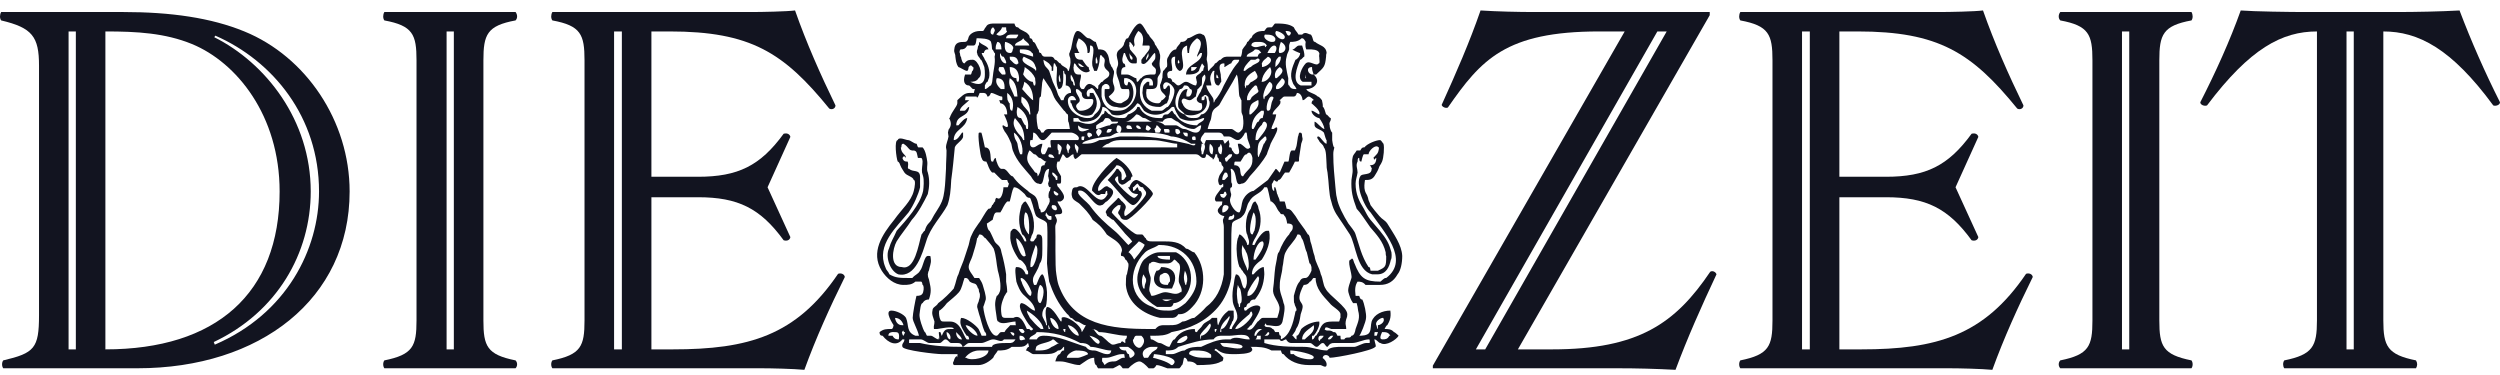 <svg width="160" height="24" viewBox="0 0 160 24" fill="none" xmlns="http://www.w3.org/2000/svg">
<path d="M63.551 1.504C63.287 1.518 63.165 1.573 63.09 1.749C63.024 1.749 62.994 1.982 62.894 1.982C62.894 1.982 62.766 1.982 62.733 1.982C62.301 1.982 62.006 2.214 61.972 2.449C61.906 2.684 61.797 2.682 61.73 2.682C61.432 2.682 61.107 2.69 61.074 3.16C61.04 3.395 61.143 3.391 61.143 3.626C61.176 3.828 61.173 4.056 61.339 4.291C61.405 4.291 61.769 4.535 61.869 4.535C61.935 4.536 61.962 4.526 61.995 4.291C62.029 4.291 62.094 4.056 62.261 4.291C62.36 4.291 62.271 4.535 62.237 4.535C62.204 4.536 62.167 4.769 62.134 4.769C62.067 4.769 62.006 4.769 61.972 4.769C61.906 4.769 61.798 4.769 61.765 4.769C61.599 5.239 61.763 5.468 61.995 5.468C62.095 5.468 62.196 5.701 62.295 5.701C62.295 5.701 62.331 5.701 62.364 5.701C62.431 5.701 62.363 5.711 62.33 5.946H62.295C62.229 5.946 62.164 5.946 62.065 5.946C61.7 5.946 61.535 6.177 61.27 6.413V6.611C61.236 6.846 60.94 7.085 60.774 7.555C60.741 7.555 60.739 7.555 60.739 7.555C60.872 7.79 60.905 8.02 60.739 8.255C60.706 8.255 60.67 8.488 60.67 8.488L60.705 8.733C60.672 8.968 60.544 9.197 60.544 9.432L60.578 9.63C60.578 10.1 60.544 10.338 60.544 10.808C60.51 11.278 60.506 11.748 60.44 12.219C60.407 12.42 60.378 12.66 60.279 12.895C60.079 13.365 59.843 13.602 59.61 14.072C59.477 14.307 59.317 14.302 59.184 14.772C59.117 14.772 59.01 15.005 58.976 15.005C58.777 15.677 58.55 17.327 57.72 17.092C56.924 17.092 57.121 15.918 57.386 15.448C57.652 15.011 58.056 14.542 58.354 14.072C58.786 13.602 59.147 12.887 59.38 12.417C59.479 11.98 59.512 11.511 59.38 11.041C59.28 10.806 59.378 10.576 59.345 10.341C59.312 10.107 59.245 9.634 59.045 9.432C58.946 9.432 58.88 9.432 58.781 9.432C58.714 9.432 58.687 9.199 58.654 9.199C58.488 9.199 58.278 8.966 58.112 8.966C57.979 8.966 57.522 8.731 57.455 8.966C57.223 8.966 57.356 10.106 57.455 10.341C57.455 10.341 57.55 10.34 57.617 10.575C57.716 10.81 57.749 10.806 57.882 11.041C58.048 11.276 58.414 11.284 58.481 11.519C58.614 11.519 58.547 11.983 58.481 12.219C58.315 12.89 57.723 13.367 57.225 14.072C56.462 15.012 55.7 16.15 56.43 17.325C56.728 17.795 57.227 18.234 57.824 18.234C58.123 18.234 58.352 18.226 58.585 18.024C58.717 18.024 58.776 18.024 58.942 18.024C58.975 18.024 59.012 18.033 59.045 18.234C59.112 18.234 59.147 18.466 59.08 18.701C59.014 18.936 58.786 18.934 58.654 18.934C58.587 19.169 58.412 20.11 58.412 20.345C58.412 20.58 58.715 21.05 58.815 21.487H58.781C58.781 21.487 58.651 21.487 58.585 21.487C57.987 21.252 58.184 20.815 57.985 20.345C57.853 20.11 57.351 19.878 57.052 19.878C56.554 19.878 57.19 20.811 57.19 20.811C57.157 21.046 57.085 21.056 57.052 21.056C56.72 21.056 56.557 21.052 56.291 21.254C56.291 21.489 56.421 21.487 56.487 21.487C56.852 21.957 57.39 22.19 57.755 21.72C57.788 21.72 57.815 21.72 57.882 21.72C57.882 21.955 57.689 21.963 57.755 22.198C57.821 22.433 59.913 22.665 60.279 22.665C60.511 22.665 61.103 22.665 61.27 22.665C61.303 22.665 61.27 22.663 61.27 22.898C61.27 22.663 61.072 22.896 61.039 23.131C60.973 23.131 60.974 23.364 61.074 23.364C61.173 23.364 61.333 23.364 61.465 23.364C61.598 23.364 61.736 23.364 61.869 23.364C62.134 23.364 62.364 23.364 62.629 23.364C62.961 23.364 63.33 23.133 63.563 22.898C63.662 22.663 63.729 22.666 63.862 22.431C64.161 22.431 64.451 22.433 64.749 22.198C64.915 22.198 65.091 22.198 65.257 22.198C65.422 22.198 65.621 22.188 65.787 21.953C65.82 21.953 65.856 22.198 65.856 22.198C65.723 22.198 65.681 22.431 65.648 22.431C65.814 22.431 66.011 22.665 66.144 22.665C66.343 22.665 66.613 22.665 66.812 22.665C67.144 22.665 67.445 22.666 67.711 22.431C67.81 22.431 67.902 22.433 68.068 22.198H68.103C68.103 22.198 68.103 22.196 68.103 22.431C68.103 22.431 68.101 22.431 68.068 22.431C68.035 22.431 67.937 22.43 67.838 22.665C67.705 22.665 67.604 22.896 67.538 23.131C67.638 23.131 67.773 23.131 67.872 23.131C68.27 23.131 68.674 23.364 69.105 23.364C69.47 23.129 69.695 22.898 70.027 22.898C70.027 23.133 70.066 23.364 70.165 23.364C70.198 23.448 70.234 23.522 70.281 23.574H71.237C71.38 23.508 71.516 23.425 71.629 23.364C71.73 23.364 71.791 23.509 71.859 23.574H72.216C72.417 23.351 72.73 23.131 72.919 23.131C73.077 23.131 73.323 23.351 73.519 23.574H73.818C73.889 23.543 73.951 23.477 74.014 23.364C74.206 23.364 74.461 23.487 74.717 23.574H75.477C75.537 23.527 75.594 23.454 75.639 23.364C75.705 23.364 75.711 23.133 75.777 22.898C75.81 22.898 75.801 22.898 75.835 22.898C75.835 22.898 75.941 22.896 76.007 23.131C76.173 23.131 76.407 23.129 76.607 23.364C77.071 23.364 77.797 23.366 78.162 23.131C78.229 23.131 78.267 23.133 78.3 22.898C78.3 22.898 77.869 22.431 77.736 22.431C77.736 22.196 77.966 22.431 77.966 22.431C78.298 22.666 78.627 22.665 78.992 22.665C79.191 22.665 80.055 22.666 80.121 22.431C80.188 22.431 80.117 22.198 80.017 22.198C80.051 22.198 80.052 22.198 80.052 22.198C80.052 22.198 80.053 22.198 80.087 22.198C80.551 22.198 80.946 22.196 81.377 22.431C81.377 22.431 81.413 22.431 81.446 22.431C81.446 22.431 81.482 22.431 81.516 22.431H81.55C81.616 22.431 81.68 22.431 81.746 22.431C81.812 22.431 81.91 22.431 81.976 22.431C82.043 22.666 82.083 22.665 82.149 22.665C82.514 23.135 83.11 23.364 83.774 23.364C84.006 23.364 84.268 23.364 84.5 23.364C84.599 23.364 84.87 23.599 84.903 23.364C84.936 23.129 84.67 22.898 84.604 22.898C84.637 22.898 84.628 22.898 84.661 22.898C84.661 22.663 85.033 22.663 85.099 22.898C85.531 22.898 87.882 22.433 88.014 22.198C88.114 22.198 87.99 21.955 87.957 21.72C88.123 21.72 88.216 21.953 88.349 21.953C88.714 22.189 89.38 21.722 89.513 21.487C89.513 21.487 89.279 21.254 89.213 21.254C89.047 21.052 88.813 21.056 88.614 21.056C88.614 21.056 88.72 20.811 88.787 20.811C88.919 20.576 89.049 20.348 88.982 19.878C88.484 19.878 87.95 20.108 87.784 20.578C87.718 20.813 87.757 21.052 87.657 21.254C87.558 21.489 87.122 21.487 86.989 21.487C87.055 21.487 87.427 20.579 87.427 20.345C87.46 20.11 87.317 19.402 87.185 19.167C87.118 19.167 87.055 19.169 86.989 18.934C86.889 18.934 86.792 18.934 86.758 18.934C86.692 18.464 86.752 18.226 86.885 18.024C87.051 18.024 87.226 18.033 87.392 18.234C87.658 18.234 87.982 18.234 88.314 18.234C88.812 18.234 89.178 18.028 89.443 17.558C89.642 17.323 89.743 16.851 89.743 16.381C89.71 15.676 89.218 15.011 88.787 14.305C88.621 14.07 88.479 14.062 88.279 13.827C88.08 13.592 87.881 13.363 87.715 13.128C87.648 12.893 87.587 12.896 87.553 12.662C87.487 12.427 87.424 12.42 87.358 12.219C87.291 11.983 87.325 11.754 87.358 11.519C87.59 11.519 87.791 11.521 87.957 11.286C88.09 11.051 88.122 11.043 88.222 10.808C88.288 10.573 88.353 10.576 88.452 10.341C88.552 10.107 88.611 9.434 88.544 9.199C88.511 9.199 88.414 8.966 88.314 8.966C88.082 8.966 87.489 9.197 87.323 9.432C87.223 9.432 87.158 9.429 87.058 9.63C86.992 9.63 86.894 9.63 86.828 9.63C86.695 9.865 86.596 9.873 86.563 10.108C86.496 10.343 86.596 10.806 86.563 11.041C86.529 11.276 86.527 11.284 86.493 11.519C86.46 12.224 86.562 12.656 86.828 13.361C87.06 13.596 87.36 14.069 87.692 14.539C88.09 15.009 88.517 15.442 88.683 16.147C88.683 16.147 88.684 16.381 88.717 16.381C88.717 17.086 88.685 17.09 88.187 17.325C88.021 17.325 87.881 17.325 87.715 17.325C87.682 17.09 87.654 17.092 87.588 17.092C87.123 16.387 86.991 15.676 86.758 15.005C86.692 14.77 86.463 14.54 86.297 14.305C85.999 13.835 85.626 13.132 85.56 12.662C85.494 12.427 85.501 12.22 85.468 11.985C85.401 11.28 85.33 10.58 85.33 9.875C85.329 9.64 85.365 9.634 85.399 9.432C85.332 9.432 85.294 9.201 85.26 8.966C85.26 8.731 85.26 8.723 85.26 8.488C85.227 8.488 85.099 8.256 85.099 8.021C85.033 7.786 85.201 7.79 85.168 7.555C85.069 7.555 84.968 7.322 84.869 7.322C84.802 7.087 84.728 6.844 84.661 6.844C84.661 6.609 84.637 6.614 84.604 6.413C84.604 6.413 84.438 6.179 84.339 6.179C84.106 5.944 83.701 5.936 83.601 5.701C83.601 5.701 83.603 5.701 83.636 5.701C84.067 5.701 84.605 5.239 84.074 4.769C84.074 4.769 84.071 4.769 84.004 4.769C83.706 4.769 83.538 4.291 83.97 4.291C83.97 4.526 84.007 4.534 84.074 4.769C84.074 4.769 84.202 4.769 84.235 4.769C84.733 4.299 84.802 4.298 84.869 3.626C84.869 3.45 84.899 3.404 84.903 3.393C84.87 2.923 84.431 2.917 84.166 2.682C84 2.682 84.067 2.45 83.901 2.215C83.768 2.216 83.535 1.98 83.336 2.215C83.237 2.216 83.172 2.215 83.106 2.215C82.973 1.98 82.906 1.984 82.806 1.749C82.507 1.514 82.051 1.504 81.619 1.504C81.553 1.504 81.444 1.749 81.377 1.749C81.012 1.749 81.115 1.747 80.916 1.982C80.717 1.982 80.457 1.98 80.225 2.215C80.158 2.216 80.118 2.449 80.052 2.449C79.986 2.449 79.921 2.682 79.822 2.682C79.755 2.917 79.655 2.925 79.522 3.16C79.489 3.16 79.518 3.391 79.418 3.626C79.319 3.626 79.125 3.626 78.992 3.626C78.892 3.626 78.789 3.626 78.623 3.626C78.457 3.626 78.294 3.623 78.128 3.824C77.962 3.824 77.892 4.057 77.759 4.057C77.659 4.293 77.5 4.3 77.367 4.535H77.333C77.299 4.536 77.298 4.291 77.298 4.291C77.298 4.056 77.229 3.824 77.229 3.824C77.229 3.623 77.263 3.628 77.263 3.393C77.263 3.158 77.229 2.215 76.964 2.215C76.665 1.98 76.273 2.449 76.007 2.449C75.875 2.684 75.702 2.682 75.57 2.682C75.47 2.917 75.336 2.925 75.27 3.16C75.071 3.16 74.874 3.391 74.775 3.626C74.609 3.828 74.749 4.056 74.682 4.291C74.616 4.291 74.507 4.535 74.44 4.535C74.374 4.771 74.416 5.002 74.383 5.002C74.35 5.237 74.211 5.468 74.244 5.468C74.244 5.938 74.514 5.944 74.613 6.179C74.613 6.179 74.448 6.413 74.348 6.413C74.249 6.614 74.183 6.611 74.083 6.611C73.751 6.611 73.447 6.414 73.38 6.179C73.347 5.944 73.347 5.936 73.38 5.701C73.38 5.701 73.52 5.701 73.553 5.701C73.885 5.701 74.083 5.705 74.083 5.235C74.083 5.235 74.083 5.237 74.083 5.002C74.15 4.767 74.279 4.771 74.279 4.535C74.246 4.301 74.21 4.293 74.21 4.057C74.21 3.823 74.309 3.628 74.21 3.393C74.177 3.158 74.079 3.15 73.979 2.915C73.913 2.915 73.886 2.682 73.853 2.682C73.72 2.447 73.618 2.45 73.519 2.215C73.419 2.216 73.153 1.504 72.954 1.504C72.655 1.504 72.326 2.214 72.193 2.449C72.127 2.449 72.052 2.447 71.986 2.682C71.953 2.682 71.927 2.915 71.894 2.915C71.761 3.15 71.557 3.158 71.49 3.393C71.424 3.628 71.56 3.822 71.56 4.057C71.559 4.293 71.456 4.3 71.456 4.535C71.423 4.771 71.562 5 71.629 5.235C71.695 5.47 71.693 5.701 71.859 5.701C71.959 5.701 72.084 5.701 72.216 5.701C72.283 5.701 72.285 5.946 72.285 5.946C72.285 6.416 72.054 6.409 71.755 6.611C71.755 6.611 71.73 6.611 71.663 6.611C71.398 6.611 71.06 6.414 70.96 6.179C70.927 6.179 71.329 5.936 71.329 5.701C71.329 5.466 71.259 5.47 71.225 5.235C71.192 5 71.328 4.771 71.294 4.535C71.261 4.536 71.189 4.291 71.156 4.291C71.123 4.291 71.063 4.057 71.029 4.057C70.963 3.823 70.999 3.628 70.834 3.393C70.701 3.158 70.458 3.16 70.292 3.16C70.226 2.925 70.197 2.917 70.131 2.682C69.965 2.682 69.836 2.449 69.67 2.449C69.471 2.449 69.232 1.982 68.967 1.982C68.701 1.982 68.607 2.925 68.54 3.16C68.507 3.16 68.47 3.393 68.437 3.393C68.404 3.628 68.506 3.623 68.506 3.824C68.539 4.059 68.469 4.3 68.402 4.535C68.402 4.535 68.411 4.535 68.345 4.535C68.345 4.301 67.972 4.293 67.872 4.057C67.739 4.058 67.681 3.824 67.515 3.824C67.415 3.623 67.315 3.626 67.215 3.626C67.116 3.626 67.014 3.626 66.881 3.626C66.815 3.626 66.716 3.628 66.616 3.393C66.417 3.393 66.543 3.16 66.443 3.16C66.311 2.925 66.253 2.682 66.121 2.682C66.054 2.447 65.98 2.449 65.913 2.449C65.88 2.214 65.821 2.215 65.821 2.215C65.655 1.98 65.352 1.984 65.153 1.749C65.053 1.749 64.989 1.739 64.922 1.504C64.756 1.504 64.593 1.504 64.427 1.504C64.327 1.504 64.227 1.504 63.862 1.504C63.738 1.504 63.639 1.5 63.551 1.504ZM63.563 1.749C63.762 1.984 63.629 1.98 63.563 2.215C63.264 2.215 63.43 1.749 63.563 1.749ZM64.127 1.749C64.227 1.749 64.26 1.749 64.392 1.749C64.392 1.984 64.427 1.982 64.427 1.982C64.559 1.982 64.092 2.45 63.793 2.215C63.66 2.215 64.094 1.984 64.127 1.749ZM72.85 1.982C73.282 2.217 73.148 2.68 73.115 2.915C73.248 2.915 73.317 2.915 73.449 2.915C73.483 2.915 73.52 2.915 73.553 2.915C73.686 3.15 73.352 3.391 73.219 3.626C73.153 3.626 73.079 3.824 73.046 3.824C73.046 4.059 73.047 4.058 73.081 4.057C73.346 4.293 73.778 3.393 73.91 3.393C73.91 3.393 73.945 3.391 73.945 3.626C73.945 3.828 73.88 3.822 73.714 4.057C73.714 4.293 74.013 4.3 73.979 4.535C73.979 4.771 73.919 4.769 73.853 4.769H73.784C73.551 4.769 73.212 4.767 73.046 5.002C72.947 5.002 72.881 5.235 72.781 5.235C72.748 5.235 72.757 5.237 72.723 5.002C72.557 5.002 72.356 4.769 72.124 4.769C71.991 4.769 71.888 4.769 71.755 4.769C71.755 4.534 71.755 4.291 72.02 4.291C72.02 4.056 71.927 4.058 71.894 4.057C71.761 3.822 71.862 3.628 71.928 3.393C71.962 3.393 71.986 3.393 71.986 3.393C72.019 3.393 72.056 3.626 72.09 3.626C72.156 3.828 72.294 4.058 72.493 4.057C72.526 4.058 72.622 4.058 72.689 4.057C72.755 4.058 72.758 4.059 72.758 3.824C72.791 3.623 72.486 3.395 72.32 3.16C72.287 2.925 72.251 2.915 72.251 2.915C72.284 2.915 72.285 2.917 72.285 2.682C72.385 2.682 72.483 2.915 72.516 2.915C72.524 2.974 72.543 3.009 72.55 3.02C72.568 3.008 72.585 2.915 72.585 2.915C72.651 2.915 72.62 2.915 72.62 2.915C72.587 2.68 72.585 2.682 72.585 2.682C72.552 2.447 72.684 2.217 72.85 1.982ZM81.677 1.982C81.809 1.982 82.34 2.214 82.207 2.449C82.041 2.684 81.445 2.217 81.677 1.982ZM82.276 1.982C82.342 1.982 82.742 1.98 82.576 2.215C82.41 2.45 82.276 1.982 82.276 1.982ZM64.669 2.215C64.712 2.212 64.751 2.215 64.784 2.215C64.917 2.215 65.053 2.215 65.153 2.215C65.219 2.215 65.059 2.449 65.026 2.449C64.926 2.449 64.755 2.449 64.623 2.449C64.523 2.449 64.459 2.449 64.392 2.449C64.392 2.272 64.538 2.226 64.669 2.215ZM80.951 2.215C81.249 2.215 81.486 2.214 81.619 2.449C81.652 2.684 81.51 2.682 81.377 2.682C81.211 2.682 80.785 2.45 80.951 2.215ZM62.502 2.449C62.735 2.449 63.325 2.447 63.424 2.682C63.491 2.917 63.46 2.925 63.493 3.16C63.56 3.16 63.622 3.393 63.655 3.393C63.721 3.393 63.655 3.626 63.655 3.626C63.721 4.063 63.561 4.532 63.528 5.002C63.495 5.237 63.524 5.233 63.424 5.468C63.325 5.468 63.198 5.701 63.032 5.701V5.468C63.032 5.468 63.127 5.235 63.194 5.235C63.227 5.235 63.264 5.002 63.297 5.002C63.397 4.532 63.198 4.059 63.032 3.824C62.966 3.623 62.892 3.628 62.825 3.393C62.792 3.393 62.897 3.393 62.963 3.393C63.03 3.158 63.13 3.16 63.263 3.16C63.197 2.925 62.896 2.917 62.664 2.682C62.664 2.917 62.629 2.915 62.629 2.915C62.596 2.915 62.593 2.925 62.56 3.16C62.527 3.16 62.504 3.393 62.537 3.393C62.57 3.628 62.668 3.623 62.767 3.824C62.834 3.824 62.898 4.056 62.998 4.291C63.031 4.526 63.032 4.534 63.032 4.769C63.032 5.474 62.597 5.47 62.099 5.235C62.266 5.234 62.505 5.222 62.629 5.002C62.994 4.767 62.592 3.824 62.261 3.824C62.061 3.824 61.896 3.822 61.73 4.057C61.598 4.058 61.533 3.828 61.5 3.626C61.467 3.626 61.464 3.628 61.431 3.393C61.398 3.393 61.4 3.16 61.5 3.16C61.633 3.16 61.77 3.15 61.903 2.915C62.036 2.915 62.162 2.915 62.295 2.915C62.461 2.915 62.469 2.684 62.502 2.449ZM65.487 2.449C65.62 2.684 65.812 2.68 65.879 2.915C65.945 2.915 65.889 2.915 65.856 2.915C65.69 2.915 65.55 2.915 65.418 2.915C65.219 2.915 65.09 2.915 64.957 2.915C64.957 2.68 65.354 2.684 65.487 2.449ZM69.036 2.449C69.467 2.684 69.601 2.923 69.601 3.393C69.601 3.393 69.637 3.393 69.67 3.393C69.769 3.393 69.762 3.15 69.762 2.915H69.796C70.162 2.915 69.867 3.822 69.9 4.057C69.9 4.293 69.961 4.3 70.027 4.535C70.093 4.535 70.167 4.536 70.2 4.535C70.399 4.065 70.362 3.828 70.396 3.626C70.429 3.391 70.557 3.626 70.557 3.626C70.856 3.828 70.596 4.056 70.695 4.291C70.795 4.526 71.028 4.534 70.995 4.769C70.962 5.004 70.723 5 70.557 5.235C70.424 5.235 70.358 5.468 70.292 5.468C70.292 5.703 70.269 5.701 70.269 5.701C70.203 5.701 70.069 5.468 69.969 5.468C69.638 5.233 69.503 5.466 69.37 5.701C69.37 5.701 69.298 5.701 69.232 5.701C68.933 5.466 69.241 5.004 69.174 4.769C69.108 4.769 69.035 4.769 69.001 4.769C68.769 4.769 68.702 4.526 68.702 4.291C68.735 4.291 68.705 4.058 68.771 4.057C68.837 4.058 68.934 4.291 68.967 4.291C69.166 4.526 69.496 4.771 69.762 4.535C69.762 4.535 69.703 4.526 69.67 4.291C69.57 4.291 69.432 4.059 69.266 3.824C69.034 3.824 68.804 3.829 68.771 3.393C68.771 3.393 69.039 3.393 69.105 3.393C69.105 3.393 69.033 3.395 68.967 3.16C68.801 2.925 68.936 2.684 69.036 2.449ZM76.607 2.449C77.171 2.684 76.607 3.391 76.607 3.626C76.673 3.626 76.771 3.393 76.837 3.393C76.87 3.393 76.896 3.393 76.929 3.393C76.929 4.064 75.937 4.064 75.904 4.769C76.236 4.769 76.534 4.771 76.733 4.535C76.8 4.3 76.83 4.293 76.929 4.057C76.929 4.057 77.134 4.291 77.068 4.291C77.034 4.291 76.998 4.535 76.998 4.535C76.965 4.535 76.963 4.536 76.929 4.535C76.83 4.771 76.537 4.767 76.537 5.002C76.571 5.002 76.573 5.235 76.607 5.235C76.607 5.235 76.571 5.468 76.537 5.468C76.305 5.468 76.103 5.235 75.904 5.235C75.705 5.235 75.574 5.468 75.408 5.468C75.275 5.468 75.172 5.235 75.04 5.235C74.973 5 74.909 5.002 74.809 5.002C74.743 5.002 74.739 5.004 74.705 4.769C74.705 4.534 74.939 4.536 75.005 4.535C75.105 4.3 74.748 3.626 75.212 3.626C75.212 3.828 75.112 4.3 75.477 4.535C75.544 4.535 75.502 4.536 75.535 4.535C76.066 4.3 75.21 3.15 75.973 2.915C75.973 3.15 75.974 3.158 76.007 3.393C76.007 3.393 76.033 3.393 76.1 3.393C76.1 2.923 76.308 2.684 76.607 2.449ZM83.302 2.449C83.401 2.449 83.434 2.447 83.567 2.682C83.567 2.682 83.502 2.925 83.601 3.16C83.634 3.16 83.708 3.16 83.774 3.16C83.94 3.16 84.364 3.158 84.431 3.393C84.464 3.393 84.398 3.626 84.431 3.626C84.431 3.828 84.496 4.058 84.396 4.057C84.23 4.293 83.832 3.822 83.567 4.057C83.334 4.293 82.972 5 83.371 5.235C83.47 5.235 83.699 5.235 83.832 5.235C83.898 5.235 83.902 5.235 83.935 5.235C83.935 5.235 83.935 5.233 83.935 5.468C83.869 5.468 83.842 5.468 83.808 5.468C83.643 5.468 83.41 5.468 83.244 5.468C82.647 5.233 83.01 4.294 83.209 3.824C83.309 3.824 83.408 3.626 83.474 3.626C83.508 3.391 83.403 3.15 83.336 2.915C83.303 2.915 83.173 2.915 83.14 2.915C82.974 2.915 82.87 3.16 82.737 3.16C82.604 3.16 83.175 3.393 83.175 3.393C83.175 3.393 83.176 3.393 83.209 3.393C83.209 3.628 82.976 3.824 82.91 3.824C82.711 4.294 82.515 4.765 82.714 5.235C82.78 5.47 82.879 5.466 82.979 5.701C82.946 5.701 82.978 5.701 82.944 5.701C82.778 5.701 82.606 5.703 82.506 5.468C82.407 5.468 82.449 5.237 82.449 5.002C82.349 4.532 82.212 4.063 82.345 3.626C82.378 3.391 82.44 3.395 82.506 3.16C82.506 2.925 82.476 2.917 82.576 2.682C82.742 2.682 83.069 2.684 83.302 2.449ZM63.828 2.682C64.027 2.682 64.093 2.925 64.093 3.16C64.059 3.16 64.057 3.16 64.023 3.16C63.924 3.16 63.823 3.16 63.724 3.16C63.724 2.925 63.728 2.917 63.828 2.682ZM64.323 2.682C64.456 2.682 64.984 2.925 64.819 3.16C64.785 3.395 64.69 3.393 64.657 3.393C64.359 3.393 64.257 3.152 64.323 2.682ZM80.375 2.682C80.419 2.678 80.457 2.682 80.49 2.682C80.722 2.682 80.945 2.68 81.078 2.915C81.044 2.915 80.951 3.15 80.951 2.915C80.652 2.915 80.352 3.15 80.087 2.915C80.087 2.739 80.243 2.692 80.375 2.682ZM81.976 2.682C82.441 2.917 82.305 3.393 81.907 3.393C81.775 3.393 81.877 2.917 81.976 2.682ZM81.55 2.915C81.716 2.915 81.751 3.158 81.585 3.393C81.452 3.393 81.313 3.393 81.147 3.393C81.147 3.393 81.079 3.393 81.112 3.393C81.212 3.158 81.384 2.915 81.55 2.915ZM65.291 3.16H65.314C65.58 3.16 65.919 3.158 66.052 3.393C66.085 3.393 66.121 3.391 66.121 3.626C66.088 3.626 65.38 3.393 65.314 3.393C65.248 3.393 65.258 3.16 65.291 3.16ZM80.317 3.16C80.483 3.16 80.588 3.158 80.72 3.393C80.654 3.393 80.556 3.391 80.49 3.626H80.421C80.255 3.626 80.116 3.626 79.983 3.626C79.883 3.626 79.853 3.626 79.787 3.626C79.787 3.391 80.151 3.395 80.317 3.16ZM64.023 3.393C64.09 3.628 64.153 3.626 64.219 3.626C64.253 3.626 64.49 4.058 64.358 4.057C64.125 4.058 63.924 3.628 64.023 3.393ZM72.285 3.393C72.352 3.628 72.558 3.623 72.458 3.824C72.326 3.824 72.285 3.628 72.285 3.393ZM73.484 3.393C73.55 3.628 73.48 3.623 73.38 3.824C73.347 3.824 73.346 3.824 73.346 3.824C73.346 3.623 73.418 3.628 73.484 3.393ZM64.623 3.626C64.921 3.626 65.121 3.621 65.187 4.057C65.187 4.057 65.219 4.058 65.153 4.057C65.02 4.293 64.69 3.824 64.657 3.824C64.624 3.824 64.623 3.626 64.623 3.626ZM65.522 3.626C65.886 3.828 66.149 3.821 66.282 4.291C66.315 4.291 66.348 4.536 66.282 4.535C66.282 4.3 65.123 4.063 65.522 3.626ZM70.165 3.626C70.198 3.828 70.268 3.822 70.234 4.057C70.201 4.058 70.165 4.057 70.165 4.057C70.132 4.058 70.131 4.057 70.131 4.057C70.131 3.822 70.099 3.828 70.165 3.626ZM81.147 3.626C81.644 3.828 81.087 4.291 80.755 4.291C80.788 4.291 80.755 4.057 80.755 4.057C80.855 3.822 80.948 3.828 81.147 3.626ZM81.85 3.626C81.916 3.626 81.976 3.626 81.976 3.626C81.976 3.828 81.918 4.056 81.619 4.291C81.619 3.821 81.684 3.828 81.85 3.626ZM80.49 3.743C80.526 3.737 80.567 3.749 80.617 3.824C80.617 4.059 80.251 4.056 80.052 4.291C79.953 4.291 79.683 4.535 79.683 4.535C79.65 4.535 79.624 4.536 79.591 4.535C79.591 4.3 79.82 4.059 80.052 3.824C80.118 3.824 80.218 3.824 80.317 3.824C80.379 3.824 80.429 3.753 80.49 3.743ZM66.778 3.824C67.176 4.059 67.142 4.056 67.308 4.291C67.308 4.526 67.308 4.535 67.308 4.535C67.341 4.535 67.377 4.535 67.377 4.535C67.41 4.535 67.411 4.526 67.411 4.291L67.446 4.057C67.446 4.057 67.482 4.058 67.515 4.057C67.515 4.057 67.609 4.291 67.642 4.291C67.675 4.761 67.513 5.231 67.745 5.701C68.111 5.701 68.045 5.006 68.045 4.535C68.045 4.535 68.07 4.536 68.103 4.535C68.103 4.771 68.206 4.769 68.206 4.769C68.24 5.004 68.206 5.233 68.206 5.468C68.439 5.468 68.574 5.711 68.54 5.946C68.275 5.946 68.101 6.178 68.068 6.413C68.035 6.413 68.045 6.413 68.045 6.413C67.979 6.413 67.907 6.413 67.907 6.413C67.807 6.177 67.743 6.181 67.676 5.946C67.61 5.711 67.476 5.47 67.377 5.235C67.31 5 67.213 4.771 67.146 4.535C67.013 4.3 66.811 4.294 66.778 3.824ZM75.408 3.824C75.574 4.059 75.408 4.057 75.408 4.057C75.342 4.058 75.408 3.824 75.408 3.824ZM79.015 3.824C79.04 3.821 79.071 3.824 79.096 3.824C79.162 3.824 79.189 3.824 79.222 3.824C79.222 3.824 79.325 3.824 79.291 3.824C79.358 3.824 79.221 4.058 79.188 4.057C78.79 4.528 78.589 4.998 78.324 5.468C78.124 5.938 77.958 6.178 77.759 6.413C77.693 6.614 77.667 6.614 77.667 6.413C77.667 6.177 77.294 5.938 77.194 5.468C77.194 5.468 77.196 5.468 77.229 5.468C77.229 5.468 77.462 5.468 77.528 5.468C77.528 5.233 77.3 5.006 77.632 4.535C77.665 4.535 77.701 4.535 77.701 4.535C77.768 4.535 77.701 4.534 77.701 4.769C77.701 5.004 77.701 5.468 77.966 5.468C77.966 5.468 77.968 5.468 78.001 5.468C78.034 5.468 78.129 5.235 78.162 5.235C78.162 5 78.128 5.004 78.128 4.769C78.094 4.534 77.892 4.058 78.324 4.057H78.358C78.391 4.293 78.325 4.291 78.358 4.291C78.424 4.291 78.696 4.058 78.796 4.057C78.871 3.881 78.94 3.835 79.015 3.824ZM69.001 4.057C69.167 4.058 69.338 4.291 69.405 4.291C69.239 4.291 69.068 4.293 69.001 4.057ZM63.954 4.291C64.054 4.291 64.163 4.291 64.196 4.291C64.263 4.291 64.423 4.769 64.323 4.769C64.224 4.769 64.16 4.769 64.127 4.769C63.928 4.534 63.855 4.526 63.954 4.291ZM64.623 4.291C64.988 4.291 65.189 4.532 65.222 5.002C65.222 5.002 65.219 5.235 65.153 5.235C65.12 5.235 65.049 5.237 65.049 5.002C64.75 5.002 64.623 4.761 64.623 4.291ZM65.579 4.291C65.944 4.526 66.148 4.767 66.247 5.002C66.247 5.237 66.314 5.233 66.247 5.468H66.178C66.145 5.468 66.119 5.235 66.086 5.235C65.887 5.235 65.62 5.004 65.487 4.769C65.454 4.769 65.579 4.526 65.579 4.291ZM76.238 4.291C76.304 4.291 76.334 4.291 76.434 4.291C76.467 4.291 76.54 4.291 76.607 4.291C76.474 4.526 76.338 4.536 76.238 4.535C76.238 4.535 76.238 4.526 76.238 4.291ZM81.285 4.291C81.55 4.761 81.088 5.235 80.79 5.235H80.755C80.722 5.235 80.756 5.237 80.79 5.002C80.856 4.767 81.019 4.526 81.285 4.291ZM81.907 4.291C82.272 4.526 81.977 4.767 81.711 5.002C81.678 5.002 81.686 5.002 81.619 5.002C81.486 4.532 81.907 4.291 81.907 4.291ZM80.317 4.535C80.616 5.006 80.486 5 80.121 5.235C79.988 5.235 79.954 5.468 79.822 5.468H79.752C79.752 5.703 79.727 5.703 79.66 5.468C79.66 4.998 79.886 4.771 80.317 4.535ZM67.803 4.769C67.836 5.004 67.872 5 67.872 5.235C67.839 5.235 67.803 5.235 67.803 5.235C67.803 5.235 67.704 5.004 67.803 4.769ZM68.54 4.769C68.707 5.004 68.772 5.233 68.805 5.468H68.771C68.705 5.468 68.701 5.47 68.667 5.235C68.568 5.235 68.474 5.004 68.54 4.769ZM77.102 4.769C77.235 5.004 77.065 5.233 76.998 5.468C76.932 5.703 76.906 5.701 76.906 5.701C76.84 5.936 76.764 5.944 76.664 6.179C76.465 6.414 76.707 6.611 76.906 6.611C77.039 7.081 76.773 7.089 76.607 7.089C76.242 7.089 75.839 7.081 75.673 6.611C75.64 6.611 75.606 6.413 75.639 6.413C75.738 6.178 75.935 6.413 76.134 6.413C76.3 6.413 76.471 6.179 76.537 6.179C76.571 5.944 76.608 5.936 76.641 5.701C76.708 5.701 76.84 5.468 76.906 5.468C76.973 4.998 76.837 5.004 77.102 4.769ZM77.863 4.769C77.929 4.769 77.968 5.002 78.001 5.002C78.001 5.002 77.999 5.002 77.966 5.002C77.966 5.002 77.965 5.002 77.932 5.002H77.897C77.798 5.002 77.863 4.769 77.863 4.769ZM79.153 4.769C79.286 5.004 79.26 5.944 79.326 6.179C79.359 6.179 79.42 6.413 79.453 6.413C79.453 6.614 79.453 6.854 79.453 7.089C79.453 7.324 79.556 7.32 79.556 7.555C79.59 7.79 79.588 8.02 79.522 8.255C79.522 8.255 79.356 8.488 79.257 8.488C79.091 8.488 78.962 8.255 78.796 8.255C78.663 8.255 78.525 8.255 78.393 8.255C78.16 8.255 77.899 8.255 77.667 8.255C77.534 8.255 77.431 8.255 77.298 8.255C77.265 8.255 77.436 7.788 77.436 7.788C77.569 7.553 77.499 7.324 77.632 7.089C77.765 6.854 77.994 6.846 78.093 6.611C78.458 5.939 78.788 5.474 79.153 4.769ZM83.543 4.769C83.577 5.004 83.601 5.002 83.601 5.002H83.543C83.543 5.002 83.543 5.004 83.543 4.769ZM63.793 5.002C64.158 5.002 64.322 5.231 64.288 5.701C64.189 5.701 64.124 5.701 64.058 5.701C63.793 5.466 63.694 5.237 63.793 5.002ZM64.623 5.002C65.021 5.237 65.085 5.709 65.118 6.179C65.052 6.179 64.956 6.179 64.922 6.179C64.756 5.709 64.49 5.472 64.623 5.002ZM66.778 5.002C66.943 5.237 67.073 5.466 67.238 5.701C67.371 5.936 67.407 6.177 67.573 6.413C67.739 6.614 67.903 6.854 68.103 7.089C68.169 7.089 68.245 7.322 68.345 7.322C68.378 7.557 68.335 7.553 68.368 7.788C68.401 7.788 68.438 8.02 68.471 8.255C68.471 8.255 68.411 8.255 68.345 8.255C68.212 8.255 68.074 8.255 67.941 8.255C67.809 8.255 67.672 8.255 67.573 8.255C67.44 8.255 67.312 8.255 67.146 8.255C67.047 8.255 66.91 8.253 66.778 8.488C66.778 8.488 66.717 8.488 66.651 8.488C66.551 8.253 66.477 8.255 66.443 8.255C66.377 8.02 66.318 7.557 66.351 7.322C66.418 7.322 66.445 7.089 66.478 7.089C66.478 6.854 66.513 6.614 66.513 6.413C66.513 6.178 66.616 6.179 66.616 6.179C66.649 5.944 66.652 5.703 66.685 5.468C66.685 5.233 66.778 5.002 66.778 5.002ZM71.951 5.002C72.018 5.002 72.058 5.002 72.124 5.002C72.987 5.237 72.814 6.407 72.216 6.844C71.984 7.079 71.719 7.089 71.387 7.089C70.889 7.089 70.566 6.616 70.499 6.179C70.499 5.944 70.499 5.936 70.499 5.701C70.499 5.701 70.525 5.468 70.592 5.468C70.791 5.233 71.094 5.466 70.995 5.701C70.929 5.701 70.89 5.701 70.857 5.701C70.857 5.701 70.796 5.701 70.73 5.701C70.697 5.701 70.695 5.711 70.695 5.946C70.662 6.416 70.958 6.844 71.456 6.844C72.186 7.079 72.649 6.406 72.516 5.701C72.483 5.466 72.349 5.235 72.216 5.235C72.15 5.47 72.157 5.468 72.124 5.468C71.925 5.468 71.918 5.237 71.951 5.002ZM73.369 5.002C73.406 4.998 73.442 5.002 73.484 5.002C73.749 5.002 73.817 5.233 73.784 5.468C73.75 5.468 73.619 5.468 73.553 5.468C73.553 5.468 73.553 5.47 73.553 5.235H73.415C73.149 5.47 73.148 5.476 73.115 5.946C73.181 6.618 73.546 6.844 74.21 6.844C74.376 6.844 74.55 6.611 74.682 6.611C74.749 6.409 74.809 6.414 74.809 6.179C74.909 5.944 74.909 5.468 74.809 5.468C74.676 5.468 74.675 5.701 74.51 5.701C74.443 5.701 74.44 5.468 74.44 5.468C74.573 4.998 75.077 5.466 75.143 5.701C75.243 5.936 74.972 6.609 74.74 6.844C74.607 6.844 74.48 7.089 74.314 7.089C74.081 7.089 73.913 7.089 73.714 7.089C73.183 6.854 72.954 6.416 72.954 5.946C72.954 5.711 72.948 5.47 73.081 5.235C73.155 5.059 73.257 5.013 73.369 5.002ZM82.046 5.002C82.51 5.237 81.946 5.701 81.781 5.701C81.747 5.701 81.677 5.701 81.677 5.701C81.577 5.466 81.913 5.237 82.046 5.002ZM65.556 5.235C65.987 5.47 66.121 5.942 66.121 6.413C66.021 6.413 65.418 5.701 65.418 5.701C65.418 5.701 65.523 5.47 65.556 5.235ZM81.25 5.235C81.748 5.47 81.084 6.179 80.951 6.179C80.918 6.414 80.88 6.414 80.847 6.179C80.847 5.944 81.018 5.47 81.25 5.235ZM75.777 5.468C75.976 5.468 76.036 5.466 76.169 5.701C76.401 5.701 76.243 6.179 76.077 6.179C76.01 6.179 76.006 6.179 75.973 6.179H75.938C75.905 5.944 75.941 5.936 76.007 5.701H75.973C75.575 5.701 75.342 6.407 75.408 6.844C75.508 7.079 75.669 7.087 75.835 7.322C76.498 7.557 77.536 7.086 77.171 6.179C77.138 6.179 77.135 6.179 77.102 6.179C77.102 6.414 77.065 6.413 76.998 6.413C76.998 6.413 76.939 6.413 76.906 6.413C76.906 6.177 76.899 6.179 76.998 6.179C77.131 5.944 77.298 6.179 77.298 6.179C77.331 6.179 77.334 6.178 77.367 6.413C77.533 6.614 77.27 7.322 76.872 7.322C76.739 7.557 76.598 7.555 76.399 7.555C76.167 7.555 76.011 7.557 75.812 7.322C75.148 7.087 75.047 6.406 75.512 5.701C75.578 5.701 75.677 5.703 75.777 5.468ZM80.317 5.468C80.417 5.468 80.457 5.466 80.49 5.701C80.656 5.936 80.388 5.944 80.156 6.179C80.089 6.179 80.059 6.413 79.96 6.413H79.925C79.892 6.413 79.855 6.413 79.822 6.413C79.788 6.413 79.822 6.179 79.822 6.179C79.888 5.944 80.052 5.703 80.317 5.468ZM69.82 5.643C69.841 5.634 69.868 5.638 69.889 5.643C70.015 5.676 70.131 5.946 70.131 5.946C70.429 6.416 70.659 6.852 70.062 7.322C69.929 7.557 69.767 7.555 69.601 7.555C69.037 7.555 68.311 7.084 68.345 6.413C68.345 6.177 68.709 5.942 68.875 6.413C68.875 6.413 68.873 6.413 68.84 6.413H68.771C68.705 6.413 68.643 6.413 68.61 6.413C68.576 6.413 68.575 6.413 68.575 6.413C68.542 6.413 68.539 6.413 68.506 6.413C68.506 6.614 68.542 6.611 68.575 6.611C68.741 7.316 69.436 7.557 69.9 7.322C70.299 6.852 70.268 6.416 69.969 5.946C69.936 5.946 69.828 5.946 69.762 5.946C69.729 5.946 69.761 5.944 69.727 6.179C69.727 6.179 69.736 6.179 69.67 6.179C69.637 6.179 69.634 6.179 69.601 6.179C69.468 5.944 69.596 5.701 69.762 5.701C69.783 5.672 69.798 5.652 69.82 5.643ZM68.875 5.701C68.974 5.701 69.033 5.711 69.232 5.946C69.232 6.618 69.936 6.177 69.969 6.413C70.003 6.849 69.539 7.089 69.174 7.089C69.075 7.089 68.974 7.079 68.875 6.844C68.841 6.609 69.105 6.614 69.105 6.413C69.105 6.178 68.775 5.936 68.875 5.701ZM62.698 5.946C62.731 5.946 62.759 5.946 62.825 5.946C63.024 5.946 63.127 5.944 63.194 6.179C63.26 6.179 63.325 6.181 63.424 5.946C63.623 5.946 63.928 6.179 64.127 6.179C64.16 6.179 64.16 6.413 64.127 6.413C64.094 6.413 64.021 6.413 63.954 6.413C63.941 6.413 63.938 6.413 63.931 6.413C63.962 6.422 63.974 6.46 64.023 6.611C64.223 6.611 64.461 6.852 64.461 7.322C64.395 7.322 64.355 7.322 64.288 7.322C64.255 7.322 64.287 7.322 64.254 7.322C64.254 7.322 64.85 8.492 64.219 8.021C64.219 8.021 64.23 8.021 64.196 8.021C64.064 8.021 64.325 8.488 64.358 8.488C64.524 8.723 64.627 8.964 64.726 9.199C64.76 9.434 64.819 9.63 64.819 9.63C65.084 10.335 65.584 10.816 65.982 11.286C66.115 11.521 66.279 11.752 66.478 11.752C66.909 11.987 66.682 10.808 67.146 10.808C67.146 10.808 67.11 11.051 67.077 11.286C67.11 11.286 67.113 11.519 67.146 11.519L67.077 11.752C67.11 11.987 67.172 11.985 67.238 11.985H67.273C67.207 11.985 67.214 12.219 67.181 12.219C67.148 12.219 67.079 12.427 67.112 12.662C67.145 12.662 67.181 12.66 67.181 12.895C67.181 12.895 67.11 13.128 67.077 13.128C66.944 13.363 66.915 13.594 66.616 13.594C66.583 13.359 66.546 13.361 66.513 13.361C66.446 13.126 66.449 12.897 66.317 12.662C66.184 12.427 65.952 12.42 65.787 12.219C65.488 11.983 65.15 11.756 64.819 11.286C64.62 11.286 64.452 10.808 64.219 10.808C64.219 10.808 64.126 10.808 64.093 10.808C63.927 10.808 63.757 10.343 63.724 10.108C63.624 10.108 63.563 10.341 63.563 10.341C63.496 10.341 63.493 10.341 63.493 10.341C63.294 10.341 63.563 9.432 63.032 9.432C63.032 9.432 62.835 8.488 62.802 8.488C62.769 8.488 62.73 8.488 62.664 8.488C62.531 8.488 62.759 10.108 62.825 10.108C62.892 10.343 63.025 10.341 63.125 10.341C63.257 10.576 63.261 10.806 63.493 11.041C63.527 11.041 63.599 11.041 63.632 11.041C63.632 11.041 64.094 11.519 64.127 11.519C64.227 11.519 64.362 11.519 64.461 11.519C64.461 11.519 64.522 11.752 64.588 11.752C64.555 11.752 64.518 11.985 64.484 11.985C64.418 11.985 64.32 11.985 64.254 11.985H64.219C64.219 12.22 64.092 12.897 63.793 12.662C63.793 12.662 63.689 12.66 63.689 12.895C63.623 12.895 63.56 13.128 63.493 13.128C63.427 13.363 63.329 13.361 63.263 13.361C63.031 13.596 62.828 14.07 62.629 14.305C62.463 14.54 62.302 14.77 62.203 15.005C62.07 15.24 62.062 15.446 61.995 15.681C61.929 15.916 61.831 16.146 61.765 16.381C61.632 16.851 61.471 17.088 61.339 17.558C61.206 17.793 61.205 18.031 61.039 18.468C60.84 18.703 60.38 19.165 60.048 19.4C59.915 19.635 59.679 19.643 59.679 19.878C59.613 20.113 59.74 20.343 59.806 20.578C59.806 20.813 59.738 20.821 59.772 21.056C59.838 21.056 59.913 21.056 59.979 21.056C60.078 21.056 61.039 20.821 61.039 21.056C60.973 21.056 60.944 21.056 60.878 21.056C60.579 21.056 60.444 21.051 60.279 21.487C60.245 21.487 60.208 21.254 60.175 21.254H60.106C60.039 21.254 60.139 21.485 60.106 21.72C60.106 21.72 60.071 21.485 60.071 21.72C59.905 21.72 59.708 21.487 59.576 21.487C59.509 21.487 59.411 21.487 59.345 21.487C59.279 21.487 59.25 21.254 59.184 21.254C59.051 21.052 58.816 20.346 58.85 20.111C58.883 19.876 58.913 19.4 59.045 19.4C59.178 19.165 59.383 19.167 59.449 19.167C59.615 18.697 59.583 18.461 59.483 18.024C59.45 17.789 59.38 17.793 59.38 17.558C59.38 17.558 59.416 17.325 59.449 17.325C59.482 17.09 59.609 16.849 59.576 16.614C59.542 16.379 59.582 16.381 59.449 16.381C59.416 16.381 59.413 16.381 59.38 16.381C59.147 16.381 59.083 17.09 58.884 17.325C58.752 17.56 58.588 17.556 58.389 17.791C58.322 17.791 58.248 17.791 58.181 17.791C57.617 17.791 57.324 17.793 56.925 17.558C56.826 17.323 56.727 17.327 56.66 17.092C56.063 15.682 57.383 14.534 58.147 13.594C58.479 13.124 58.785 12.422 58.884 11.985C58.884 11.75 58.884 11.521 58.884 11.286C58.851 10.816 58.447 11.043 58.181 10.808C58.015 10.808 58.189 10.576 58.089 10.341C57.956 10.341 57.821 10.343 57.755 10.108C57.788 10.108 57.819 9.873 57.985 10.108C57.985 9.873 57.684 9.869 57.651 9.432C57.651 9.432 57.653 9.432 57.686 9.432C57.686 9.197 57.758 9.199 57.824 9.199C58.189 9.434 58.146 9.63 58.412 9.63V9.665C58.416 9.633 58.43 9.63 58.446 9.63C58.712 9.63 58.68 9.873 58.746 10.108C58.779 10.108 58.782 10.108 58.815 10.108C58.815 10.108 58.876 10.108 58.942 10.108C59.041 10.108 59.045 10.341 59.045 10.341C59.045 10.576 58.978 10.806 59.011 11.041L59.08 11.286C59.147 11.521 59.113 11.983 59.08 12.219C58.881 13.125 58.017 14.067 57.386 14.772C57.187 15.242 57.023 15.444 56.891 15.914C56.658 16.384 56.926 17.323 57.49 17.558C58.618 17.793 59.044 16.153 59.276 15.448C59.541 14.541 60.271 13.833 60.636 13.128C60.802 12.658 60.844 12.224 60.878 11.519C60.977 10.814 61.042 10.104 61.108 9.432C61.175 9.197 61.638 8.968 61.638 8.733C61.638 8.733 61.638 8.723 61.638 8.488H61.569C61.403 8.723 61.271 8.966 61.039 8.966C61.039 8.261 61.804 8.26 61.903 7.555C61.737 7.555 61.538 7.786 61.339 8.021C61.339 8.021 61.233 8.021 61.2 8.021C61.2 7.316 61.964 7.549 62.03 6.844C61.897 6.844 61.84 7.089 61.707 7.089C61.641 7.089 61.563 7.089 61.431 7.089C61.431 6.854 61.831 6.614 62.03 6.413C61.959 6.413 61.857 6.413 61.8 6.413C61.8 6.413 61.798 6.413 61.765 6.413C61.765 6.413 61.766 6.414 61.8 6.179C61.866 6.179 61.939 6.179 61.972 6.179C62.172 6.179 62.303 6.179 62.502 6.179C62.536 6.414 62.698 5.946 62.698 5.946ZM64.461 5.946C64.793 6.181 64.917 6.619 64.784 7.089C64.618 7.089 64.623 6.846 64.623 6.611C64.556 6.611 64.518 6.413 64.484 6.413C64.451 6.177 64.461 6.181 64.461 5.946ZM83.002 5.946C83.234 5.946 83.338 6.178 83.371 6.413C83.537 6.413 83.608 6.179 83.774 6.179C83.84 6.179 84.14 6.413 84.074 6.413C84.04 6.413 83.969 6.409 83.935 6.611C83.935 6.611 84.564 7.087 84.431 7.322C84.364 7.322 84.069 7.089 83.97 7.089H83.935C83.935 7.324 84.265 7.555 84.431 7.555C84.597 7.79 84.732 8.02 84.765 8.255C84.599 8.255 84.264 7.788 84.131 7.788V8.021C84.164 8.256 84.531 8.253 84.73 8.488C84.797 8.723 84.87 8.966 84.903 8.966V9.199C84.737 9.199 84.506 8.733 84.373 8.733C84.373 8.733 84.197 8.731 84.396 8.966C84.496 9.201 84.664 9.197 84.73 9.432C84.896 9.634 84.87 10.105 84.903 10.575C84.903 10.81 84.928 10.806 84.961 11.041C85.06 11.746 85.037 12.425 85.203 12.895C85.369 13.6 85.63 13.835 85.929 14.305C86.095 14.54 86.224 14.77 86.39 15.005C86.788 15.676 86.823 17.323 87.819 17.558C87.918 17.558 88.053 17.558 88.153 17.558C88.717 17.558 88.917 17.084 89.017 16.614C89.05 16.614 89.085 16.383 89.052 16.147C88.985 15.912 88.919 15.683 88.787 15.448C88.554 15.011 88.113 14.542 87.715 14.072C87.516 13.837 87.421 13.596 87.288 13.361C86.99 12.891 86.758 12.424 86.758 11.752C86.758 11.517 86.852 11.276 86.885 11.041C86.885 10.806 86.752 10.576 86.885 10.341C86.885 10.106 86.954 10.108 86.954 10.108C86.954 10.108 86.956 10.108 86.989 10.108C86.989 10.343 87.061 10.341 87.127 10.341C87.127 10.341 87.222 9.875 87.288 9.875C87.355 9.875 87.417 9.875 87.45 9.875C87.483 9.875 87.522 9.875 87.588 9.875C87.588 9.64 88.056 9.197 88.222 9.432H88.256C88.223 9.869 88.087 9.873 87.888 10.108C87.888 10.108 87.889 10.108 87.922 10.108C87.922 10.343 88.017 10.108 88.084 10.108C88.084 10.578 87.79 10.575 87.657 10.575C87.724 10.575 87.785 10.808 87.819 10.808C87.819 10.808 87.817 10.808 87.784 10.808C87.784 11.278 87.158 11.051 87.058 11.286C86.892 11.521 86.99 11.983 87.023 12.219C87.123 12.655 87.449 13.359 87.715 13.594C88.511 14.769 90.277 16.616 88.717 17.791C88.618 17.791 88.614 17.789 88.349 18.024C87.353 18.024 87.054 17.799 86.689 16.859C86.656 16.859 86.592 16.379 86.459 16.614C86.16 16.614 86.56 17.556 86.493 17.791C86.427 18.026 86.231 18.466 86.297 18.701C86.364 18.936 86.431 19.165 86.597 19.4C86.663 19.4 86.761 19.4 86.828 19.4C86.894 19.635 86.887 19.643 86.92 19.878C87.052 20.348 86.924 20.586 86.758 21.056C86.725 21.257 86.659 21.487 86.493 21.487C86.394 21.722 86.165 21.485 86.032 21.72C85.966 21.72 85.891 21.72 85.825 21.72C85.792 21.72 85.79 21.487 85.79 21.487C85.724 21.487 85.661 21.487 85.595 21.487C85.495 21.252 85.462 21.254 85.33 21.254C85.097 21.052 84.898 21.257 84.765 21.056C84.798 21.056 84.799 21.056 84.799 21.056C84.799 20.821 85.136 21.056 85.203 21.056C85.402 21.056 85.566 21.056 85.698 21.056C85.831 21.056 85.933 21.056 86.032 21.056C86.099 21.056 86.126 21.056 86.159 21.056C86.159 20.821 86.091 20.813 86.125 20.578C86.158 20.343 86.228 20.346 86.228 20.111C86.228 19.641 85.066 18.938 84.834 18.468C84.668 18.232 84.667 17.793 84.534 17.558C84.435 17.088 84.198 16.851 84.131 16.381C84.032 16.146 83.966 15.683 83.866 15.448C83.833 15.246 83.804 15.005 83.705 15.005C83.439 14.535 83.175 14.297 82.91 13.827C82.711 13.592 82.644 13.361 82.345 13.361C82.279 13.126 82.24 12.895 82.207 12.895C82.141 12.895 82.077 12.895 82.011 12.895H81.976C81.976 12.895 81.974 12.895 81.907 12.895C81.874 12.66 81.812 12.652 81.746 12.417C81.713 12.417 81.719 12.22 81.619 11.985C81.619 11.985 81.583 11.985 81.55 11.985V12.219C81.384 12.219 81.379 11.752 81.412 11.752C81.445 11.752 81.517 11.519 81.55 11.519C81.55 11.519 81.749 11.754 81.815 11.519C81.981 11.519 82.042 11.276 82.241 11.041C82.241 11.041 82.277 11.041 82.311 11.041C82.311 11.041 82.44 11.041 82.506 11.041C82.506 11.041 82.776 10.576 82.875 10.341C82.942 10.341 83.005 10.341 83.071 10.341C83.137 10.341 83.14 10.343 83.14 10.108C83.173 9.873 83.212 9.635 83.278 9.199C83.345 8.964 83.403 8.968 83.336 8.733C83.336 8.498 83.274 8.488 83.175 8.488C83.108 8.488 83.104 8.733 83.071 8.733C83.038 8.968 83.035 8.964 83.002 9.199C82.969 9.434 82.942 9.429 82.875 9.63H82.841C82.774 9.63 82.746 9.63 82.679 9.63C82.513 9.63 82.515 10.341 82.449 10.341C82.416 10.341 82.413 10.341 82.38 10.341C82.313 10.341 82.24 10.341 82.207 10.341C82.107 10.576 82.007 10.806 81.907 11.041C81.841 11.041 81.742 10.808 81.642 10.808C81.476 11.043 81.313 11.284 81.147 11.519C80.848 11.754 80.523 11.983 80.225 12.219C80.059 12.219 79.758 12.427 79.626 12.662C79.46 12.897 79.485 13.126 79.418 13.361C79.352 13.596 79.325 13.594 79.291 13.594C79.059 13.594 78.76 13.13 78.727 12.895C78.694 12.66 78.796 12.652 78.796 12.417C78.796 12.417 78.632 11.985 78.831 11.985C78.831 11.985 78.854 11.987 78.854 11.752C78.787 11.752 78.796 11.521 78.796 11.286C78.796 11.051 78.795 11.043 78.761 10.808H78.796C78.796 10.808 78.797 10.808 78.831 10.808C79.229 11.043 78.988 11.987 79.453 11.752C79.685 11.752 79.817 11.521 79.983 11.286C80.414 10.816 80.812 10.345 81.078 9.875C81.144 9.64 81.253 9.434 81.32 9.199C81.419 8.964 81.746 8.49 81.746 8.255C81.746 8.02 81.549 8.255 81.516 8.255C81.449 8.255 81.444 8.255 81.377 8.255C81.377 8.02 81.61 7.792 81.677 7.322C81.644 7.322 81.686 7.322 81.619 7.322C81.586 7.322 81.546 7.322 81.446 7.322C81.446 7.087 81.842 6.846 81.942 6.611C81.975 6.409 81.916 6.413 81.85 6.413C81.982 6.413 82.074 6.179 82.207 6.179C82.439 6.179 82.639 6.179 82.772 6.179C82.838 6.179 82.936 6.181 83.002 5.946ZM65.383 6.179C65.848 6.414 65.915 6.852 65.948 7.322C65.882 7.322 65.879 7.322 65.879 7.322C65.879 7.087 65.484 6.846 65.418 6.611C65.351 6.611 65.35 6.414 65.383 6.179ZM81.377 6.179C81.643 6.179 81.41 6.409 81.377 6.611C81.311 6.846 81.346 7.089 81.147 7.089C80.948 7.089 81.145 6.179 81.377 6.179ZM80.49 6.413C80.556 6.413 80.547 6.409 80.547 6.611C80.547 6.846 80.317 7.087 80.052 7.322H79.983C79.95 7.322 79.96 7.324 79.96 7.089C80.026 6.619 80.125 6.614 80.49 6.413ZM72.781 6.611C72.947 6.611 73.053 6.854 73.219 7.089C73.849 7.559 74.573 7.314 75.005 6.844C75.105 6.844 75.11 6.844 75.143 6.844C75.21 7.079 75.346 7.32 75.512 7.555C75.943 7.79 76.467 7.79 76.998 7.555C77.032 7.555 77.034 7.555 77.068 7.555C77.068 7.79 76.773 7.786 76.607 8.021C76.043 8.021 75.478 7.792 75.212 7.322C75.113 7.322 75.071 7.089 75.005 7.089C74.939 7.089 74.805 7.322 74.705 7.322C74.539 7.322 74.449 7.32 74.383 7.555C74.283 7.555 74.219 7.555 74.152 7.555C73.621 7.555 73.118 7.314 72.919 6.844C72.886 6.844 72.814 6.844 72.781 6.844C72.781 7.079 72.293 7.322 72.193 7.322C72.061 7.557 71.992 7.555 71.859 7.555C71.561 7.555 71.262 7.557 71.029 7.322C70.897 7.322 70.828 7.089 70.695 7.089C70.695 7.324 70.567 7.322 70.534 7.322C70.103 8.027 69.666 8.023 69.036 7.788C68.936 7.788 68.871 7.788 68.771 7.788C68.671 7.788 68.702 7.79 68.702 7.555C68.735 7.555 68.736 7.555 68.736 7.555C68.77 7.555 68.935 7.555 69.001 7.555C69.134 7.79 69.272 7.788 69.405 7.788C69.969 7.788 70.457 7.549 70.557 6.844C70.789 6.844 70.99 7.087 71.156 7.322C71.787 7.557 72.482 7.081 72.781 6.611ZM65.118 6.844C65.516 7.079 65.886 7.55 65.787 8.255C65.753 8.255 65.752 8.255 65.752 8.255H65.717C65.651 8.255 65.648 8.021 65.648 8.021C65.549 8.021 65.481 7.79 65.349 7.555C65.282 7.555 65.117 7.557 65.084 7.322C65.05 7.087 65.085 7.079 65.118 6.844ZM80.72 7.089C80.787 7.089 80.782 7.089 80.882 7.089C80.915 7.324 80.846 7.32 80.813 7.555C80.713 7.555 80.647 7.553 80.547 7.788C80.415 7.788 80.391 8.02 80.225 8.255H80.156C80.089 8.255 80.121 8.021 80.121 8.021C80.188 7.551 80.422 7.324 80.72 7.089ZM72.723 7.322C72.956 7.322 73.053 7.555 73.219 7.555C73.376 7.555 73.535 7.766 73.749 7.788C73.079 7.788 72.615 7.788 72.02 7.788C72.253 7.788 72.524 7.557 72.723 7.322ZM64.957 7.555C65.355 8.025 65.556 8.261 65.556 8.966C65.523 8.966 65.52 8.966 65.487 8.966C65.487 8.966 65.382 8.733 65.349 8.733C65.116 8.498 64.691 8.025 64.957 7.555ZM70.764 7.555C70.93 7.555 71.023 7.553 71.156 7.788C71.322 7.788 71.427 7.788 71.56 7.788C71.526 8.023 71.195 7.786 71.029 8.021C70.797 8.021 70.398 8.255 70.165 8.255C70.132 8.255 70.165 8.021 70.165 8.021C70.165 8.021 70.491 7.788 70.557 7.788C70.623 7.788 70.698 7.555 70.764 7.555ZM74.821 7.555C74.869 7.551 74.914 7.555 74.947 7.555C75.014 7.555 75.274 7.788 75.374 7.788C75.639 8.023 76.001 8.255 76.399 8.255C76.532 8.255 76.706 8.021 76.872 8.021C76.872 8.256 76.77 8.488 76.537 8.488C76.239 8.488 76.009 8.255 75.777 8.255C75.578 8.255 75.413 8.021 75.247 8.021C75.114 8.021 75.012 8.021 74.913 8.021C74.813 8.021 74.677 8.021 74.544 8.021C74.37 7.845 74.163 7.799 73.956 7.788C74.115 7.788 74.297 7.788 74.417 7.788C74.492 7.612 74.676 7.566 74.821 7.555ZM80.916 7.788H80.951C81.382 8.023 80.656 8.731 80.49 8.966C80.49 8.966 80.419 8.966 80.386 8.966H80.352C80.352 8.496 80.488 8.256 80.72 8.021C80.787 8.021 80.784 7.788 80.916 7.788ZM69.001 8.021C69.224 8.247 69.446 8.254 69.727 8.255C69.727 8.255 68.935 8.727 69.001 8.021ZM71.525 8.021H71.56C71.759 8.021 71.852 8.253 71.686 8.488C72.27 8.488 72.603 8.488 73.081 8.488C73.678 8.488 74.383 8.498 74.947 8.733C75.346 8.733 75.873 8.964 76.238 9.199C76.304 9.199 76.536 9.199 76.503 9.199C76.503 9.434 76.107 9.199 76.007 9.199C74.979 8.964 73.918 8.733 72.723 8.733C72.491 8.733 72.051 8.733 71.686 8.733C71.554 8.733 70.793 8.966 70.361 8.966C69.93 9.201 69.699 9.199 69.301 9.199C69.301 9.199 69.3 9.199 69.266 9.199C69.266 8.964 70.695 8.733 70.96 8.733C71.159 8.733 71.33 8.488 71.629 8.488C71.43 8.488 71.392 8.256 71.525 8.021ZM72.159 8.021C72.325 8.021 72.392 8.02 72.458 8.255C72.392 8.255 72.316 8.255 72.216 8.255C72.017 8.255 72.092 8.021 72.159 8.021ZM72.781 8.021C72.914 8.021 73.12 8.255 72.954 8.255C72.722 8.255 72.648 8.021 72.781 8.021ZM73.392 8.021C73.4 8.018 73.406 8.021 73.415 8.021C73.481 8.021 73.777 8.255 73.611 8.255C73.511 8.49 73.289 8.255 73.323 8.255C73.347 8.078 73.367 8.032 73.392 8.021ZM74.014 8.021C74.147 8.021 74.214 8.255 74.314 8.255C74.247 8.49 74.219 8.488 74.152 8.488C74.086 8.488 74.044 8.488 73.945 8.488C73.914 8.272 73.874 8.256 73.864 8.255C73.903 8.244 73.989 8.198 74.014 8.021ZM70.269 8.255C70.568 8.255 70.591 8.498 70.292 8.733C70.159 8.498 70.07 8.49 70.269 8.255ZM70.926 8.255C71.025 8.255 71.123 8.255 71.156 8.255C71.123 8.49 70.989 8.488 70.857 8.488C70.757 8.488 70.893 8.255 70.926 8.255ZM74.521 8.255C74.53 8.251 74.536 8.255 74.544 8.255H74.613C74.812 8.255 74.877 8.253 74.844 8.488C74.711 8.488 74.644 8.488 74.544 8.488C74.469 8.311 74.493 8.265 74.521 8.255ZM75.247 8.255C75.38 8.255 75.502 8.253 75.535 8.488C75.535 8.488 75.347 8.723 75.247 8.488C75.214 8.488 75.214 8.255 75.247 8.255ZM64.888 8.488C65.286 8.723 65.517 9.439 65.418 9.875C65.351 9.875 65.324 9.875 65.291 9.875C65.192 9.64 65.151 9.434 65.118 9.199C65.052 8.964 64.921 8.958 64.888 8.488ZM66.121 8.488C66.386 8.488 66.476 8.966 66.708 8.966C66.742 8.966 66.778 8.966 66.778 8.966C66.91 8.966 67.075 8.723 67.308 8.488C67.474 8.488 67.673 8.488 67.872 8.488C68.105 8.488 68.343 8.488 68.575 8.488C68.708 8.488 69.201 8.731 69.001 8.966C68.935 8.966 68.708 8.966 68.575 8.966C68.343 8.966 68.07 8.966 67.838 8.966C67.738 8.966 67.615 8.966 67.515 8.966C67.449 8.966 67.41 8.966 67.377 8.966C67.344 8.966 67.306 8.966 67.273 8.966C67.173 8.966 67.273 9.432 67.273 9.432C67.273 9.432 67.144 9.432 67.077 9.432C67.077 9.432 66.913 9.875 66.847 9.875C66.78 9.875 66.742 9.875 66.708 9.875C66.509 9.64 66.708 9.434 66.708 9.199C66.443 9.199 66.32 9.432 66.121 9.432C65.922 9.432 65.882 9.201 65.948 8.966C66.014 8.966 66.02 8.966 66.086 8.966C66.119 8.731 66.121 8.723 66.121 8.488ZM69.67 8.488C69.902 8.488 69.963 8.733 69.796 8.733C69.664 8.968 69.471 8.488 69.67 8.488ZM75.708 8.488C75.741 8.488 75.801 8.488 75.835 8.488C76.001 8.488 76.041 8.498 76.007 8.733C75.875 8.733 75.807 8.723 75.708 8.488ZM77.102 8.488C77.301 8.488 77.466 8.488 77.632 8.488C77.765 8.488 77.901 8.488 78.001 8.488C78.1 8.488 78.224 8.498 78.324 8.733C78.423 8.733 78.557 8.733 78.623 8.733C78.856 8.733 78.99 8.966 79.222 8.966C79.388 8.966 79.584 8.723 79.683 8.488C79.716 8.488 79.754 8.488 79.787 8.488L79.822 8.733C79.822 8.968 79.984 9.197 80.017 9.432C80.017 9.432 79.882 9.634 79.683 9.432C79.683 9.432 79.427 9.199 79.361 9.199C79.294 9.199 79.255 9.199 79.222 9.199C79.222 9.434 79.452 9.875 79.153 9.875C78.954 9.875 78.92 9.63 78.854 9.63C78.82 9.429 78.792 9.432 78.692 9.432C78.626 9.432 78.692 9.199 78.692 9.199C78.659 9.199 78.656 8.966 78.623 8.966L78.393 9.199C78.359 9.199 78.299 8.966 78.266 8.966C78.1 8.966 77.834 8.966 77.701 8.966C77.502 8.966 77.36 8.966 77.194 8.966C77.194 8.966 77.168 8.964 77.102 9.199C77.09 9.199 77.078 9.199 77.068 9.199C77.2 9.434 77.032 9.64 76.998 9.875C76.998 9.875 76.939 9.875 76.906 9.875C76.906 9.64 76.872 9.63 76.872 9.63C76.838 9.429 76.906 9.434 76.906 9.199C76.958 9.199 76.997 9.199 77.033 9.199C76.975 9.188 76.937 9.142 76.837 8.966C76.87 8.731 76.936 8.723 77.102 8.488ZM69.266 8.733C69.333 8.733 69.372 8.733 69.405 8.733L69.37 8.966C69.37 8.966 69.265 8.966 69.232 8.966C69.232 8.966 69.167 8.733 69.266 8.733ZM76.365 8.733C76.398 8.733 76.468 8.733 76.468 8.733C76.535 8.733 76.536 8.966 76.503 8.966C76.503 8.966 76.502 8.966 76.468 8.966C76.402 8.966 76.398 8.966 76.365 8.966C76.265 8.966 76.265 8.733 76.365 8.733ZM80.951 8.733C81.017 8.733 81.055 8.731 81.055 8.966C80.988 8.966 80.948 9.199 80.882 9.199C80.782 9.434 80.749 9.64 80.617 9.875C80.55 10.11 80.523 10.11 80.49 9.875C80.49 9.64 80.481 9.434 80.547 9.199C80.647 8.964 80.719 8.968 80.951 8.733ZM71.675 8.966C71.776 8.962 71.888 8.966 72.02 8.966C72.585 8.966 73.15 8.966 73.714 8.966C74.378 8.966 74.974 9.199 75.339 9.199C75.339 9.434 75.339 9.432 75.339 9.432C75.273 9.432 71.586 9.432 70.557 9.432H70.534C70.534 9.432 70.793 9.199 70.926 9.199C71.175 9.023 71.37 8.977 71.675 8.966ZM67.711 9.199C68.043 9.434 67.97 9.439 67.838 9.875C67.804 9.875 67.779 9.875 67.745 9.875V9.63C67.646 9.63 67.678 9.199 67.711 9.199ZM68.31 9.199H68.345C68.577 9.434 68.502 9.429 68.402 9.63C68.402 9.865 68.343 9.865 68.31 9.63C68.31 9.63 68.177 9.434 68.31 9.199ZM68.805 9.199C69.071 9.434 69.035 9.429 69.001 9.63C68.935 9.865 68.941 9.865 68.875 9.63C68.875 9.63 68.739 9.434 68.805 9.199ZM77.436 9.199C77.735 9.434 77.631 9.64 77.598 9.875C77.365 9.875 77.37 9.434 77.436 9.199ZM78.128 9.199C78.26 9.434 78.229 9.64 78.162 9.875C77.996 9.875 77.933 9.634 77.966 9.432C77.999 9.432 78.061 9.434 78.128 9.199ZM65.879 9.63C65.978 9.63 66.113 9.875 66.213 9.875C66.346 9.875 66.414 10.108 66.547 10.108C66.647 10.108 66.818 10.341 66.95 10.341H66.985C66.946 10.352 66.871 10.398 66.847 10.575C66.78 10.575 66.616 10.573 66.616 10.808C66.583 11.043 66.442 11.286 66.409 11.286C66.409 11.051 66.314 11.041 66.247 11.041C65.949 10.571 65.514 10.335 65.879 9.63ZM79.914 9.77C80.032 9.748 80.131 9.932 80.156 10.108C80.189 10.813 79.822 10.816 79.556 11.286C79.391 11.286 79.394 11.043 79.361 10.808C79.261 10.573 79.091 10.575 78.992 10.575C78.992 10.34 79.028 10.341 79.061 10.341C79.161 10.341 79.296 10.341 79.395 10.341C79.561 10.107 79.621 9.875 79.787 9.875C79.828 9.816 79.874 9.778 79.914 9.77ZM67.146 9.875C67.279 9.875 67.381 9.873 67.48 10.108C67.447 10.108 67.446 10.108 67.446 10.108C67.446 10.108 66.947 10.11 67.146 9.875ZM68.01 9.875C68.11 9.875 68.176 10.108 68.275 10.108C68.441 10.108 68.536 9.875 68.702 9.875C68.702 10.11 68.771 10.108 68.771 10.108C68.771 10.343 69.165 9.875 69.232 9.875H76.537C76.77 9.875 76.832 10.108 76.998 10.108C77.131 10.108 77.161 10.11 77.194 9.875C77.36 9.875 77.465 10.108 77.598 10.108C77.598 10.343 77.76 10.11 77.793 9.875C77.793 9.875 77.864 9.875 77.897 9.875C77.897 10.11 77.966 10.108 77.966 10.108C77.999 10.108 78.024 10.341 78.024 10.341C78.09 10.341 78.164 10.34 78.197 10.575C78.496 10.81 78.09 11.051 78.024 11.286C77.958 11.521 77.935 11.517 78.001 11.752C78.001 11.752 78.067 11.987 78.266 11.752C78.299 11.752 78.299 11.985 78.266 11.985C78.233 11.985 78.197 11.985 78.197 11.985C78.097 12.22 77.563 12.66 77.828 12.895C77.961 12.895 78.099 12.895 78.231 12.895C78.231 12.895 78.23 12.893 78.197 13.128C78.097 13.128 77.999 13.361 77.966 13.361C77.834 13.596 78.159 13.827 78.358 13.827L78.266 14.072C78.266 14.307 78.324 14.303 78.324 14.539C78.324 15.244 78.324 17.323 78.324 17.558C78.191 18.465 77.825 19.175 77.194 19.645C76.995 19.88 76.733 20.11 76.434 20.345C76.168 20.345 75.972 20.578 75.673 20.578C75.341 20.813 75.175 20.811 74.844 20.811C74.744 20.811 74.609 20.811 74.51 20.811C74.31 20.811 74.144 20.821 73.945 21.056C73.845 21.056 73.777 21.056 73.611 21.056C71.088 21.056 68.675 20.82 67.745 18.234C67.679 18.033 67.64 17.793 67.607 17.558C67.508 17.088 67.571 15.009 67.538 14.539C67.538 14.303 67.642 14.307 67.642 14.072C67.642 14.072 67.581 13.827 67.515 13.827C67.515 13.592 67.909 13.829 67.976 13.594C68.009 13.359 67.743 13.13 67.676 12.895C67.743 12.895 67.806 12.895 67.872 12.895C68.37 12.66 67.911 12.22 67.745 11.985C67.745 11.985 67.675 11.987 67.642 11.752C67.708 11.752 67.771 11.752 67.838 11.752C67.937 11.752 67.907 11.521 67.907 11.286C67.807 11.051 67.51 10.812 67.676 10.341C67.71 10.341 67.77 10.341 67.803 10.341C67.903 10.106 67.911 10.11 68.01 9.875ZM78.692 9.875C78.825 9.875 78.854 9.875 78.854 9.875C78.854 10.11 78.664 10.106 78.531 10.341C78.431 10.341 78.426 10.343 78.393 10.108C78.492 10.108 78.626 9.875 78.692 9.875ZM71.456 10.108C71.091 10.343 69.767 11.748 69.9 12.219C69.967 12.219 70.199 12.652 70.465 12.417C70.564 12.417 70.63 12.417 70.73 12.417C70.763 12.215 70.79 12.219 70.857 12.219C70.857 12.219 70.858 12.417 70.891 12.417C70.294 13.592 69.596 11.515 68.932 11.985C68.766 11.985 68.643 11.983 68.61 12.219C68.576 12.42 68.566 12.427 68.633 12.662C68.765 12.897 68.975 12.893 69.174 13.128C69.407 13.363 69.669 13.602 69.935 14.072C70.267 14.307 70.535 14.535 70.834 15.005C71.099 15.24 71.657 15.444 71.79 15.914C71.856 16.149 71.689 16.146 71.755 16.381C71.822 16.381 71.954 16.379 72.02 16.614C72.12 16.614 72.183 16.859 72.216 16.859C72.25 17.094 72.157 17.323 72.124 17.558C72.058 17.558 72.055 18.033 72.055 18.234C72.155 19.41 73.183 20.11 74.244 20.345C74.41 20.345 74.607 20.345 74.74 20.345C74.806 20.345 74.915 20.345 74.982 20.345C75.082 20.345 75.275 20.346 75.408 20.111C75.641 20.111 75.876 20.115 76.307 19.645C77.236 18.705 77.197 17.088 76.434 16.147C76.268 16.147 76.103 15.914 75.904 15.914C75.505 15.444 74.947 15.448 74.383 15.448C74.15 15.448 73.913 15.448 73.714 15.448C73.548 15.448 73.389 15.44 73.323 15.238C73.256 15.238 73.18 15.005 73.081 15.005C72.948 15.005 72.881 15.005 72.781 15.005C72.482 15.005 71.09 13.594 71.156 13.594C71.189 13.359 71.56 13.128 71.56 13.128C71.593 13.128 71.629 13.128 71.629 13.128C71.695 13.128 71.688 13.128 71.721 13.128L71.686 13.361C71.554 13.596 71.487 13.592 71.686 13.827C71.753 14.062 71.924 14.072 72.09 14.072C72.355 14.072 73.75 12.652 73.784 12.417C73.817 12.215 72.956 11.519 72.723 11.519C72.557 11.519 72.352 11.75 72.285 11.985C72.252 11.985 72.227 11.985 72.193 11.985C72.359 12.22 72.417 12.417 72.816 12.417C72.882 12.417 72.685 12.662 72.585 12.662C72.353 12.662 71.463 11.754 71.364 11.519C71.331 11.519 71.394 11.286 71.56 11.286C71.56 11.286 71.559 11.284 71.56 11.519C71.56 11.519 71.587 11.752 71.686 11.752C71.885 11.987 72.222 11.519 72.355 11.519C72.388 11.284 72.46 11.286 72.493 11.286C72.36 10.816 71.887 10.343 71.456 10.108ZM71.456 10.575C71.754 10.575 71.957 10.816 72.09 11.286C72.056 11.286 71.959 11.519 71.859 11.519H71.79C71.757 11.284 71.822 11.276 71.755 11.041L71.56 10.808C71.526 10.808 71.456 10.808 71.456 10.808C71.356 11.043 70.891 11.519 70.891 11.519C71.19 11.754 72.217 13.128 72.516 13.128C72.715 13.128 73.081 12.652 73.081 12.417C73.081 12.417 73.053 12.219 72.954 12.219C72.921 12.219 72.882 12.22 72.816 11.985C72.716 11.985 72.682 12.219 72.516 12.219C72.516 11.983 72.483 11.985 72.516 11.985C72.582 11.985 72.716 11.752 72.816 11.752C72.948 11.987 73.05 11.985 73.15 11.985C73.249 12.22 73.379 12.215 73.346 12.417C73.312 12.652 72.218 13.827 71.986 13.827C71.82 13.357 72.322 13.365 71.825 12.895C71.758 12.895 71.659 12.662 71.56 12.662C71.394 12.897 70.764 13.359 70.764 13.594C70.764 13.594 70.79 13.592 70.857 13.827C70.956 13.827 71.127 14.072 71.26 14.072C71.459 14.307 71.66 14.537 71.859 14.772C72.025 15.007 72.326 15.246 72.458 15.448C72.492 15.448 72.216 15.681 72.216 15.681C72.183 15.681 71.628 15.007 71.329 14.772C70.765 14.302 70.225 13.833 69.727 13.128C69.528 12.893 69.169 12.652 69.036 12.417C69.003 12.417 69.001 12.219 69.001 12.219C69.532 11.983 70.035 13.363 70.499 13.128C70.632 13.128 70.734 12.895 70.834 12.895C71.099 12.66 71.525 12.22 70.96 11.985C70.728 11.75 70.524 12.219 70.292 12.219C70.126 11.748 71.19 11.045 71.456 10.575ZM67.342 11.041C67.508 11.041 67.61 11.286 67.676 11.286C67.676 11.521 67.675 11.519 67.642 11.519C67.609 11.519 67.606 11.519 67.573 11.519C67.573 11.284 67.309 11.276 67.342 11.041ZM78.393 11.041C78.525 11.041 78.555 11.051 78.589 11.286C78.589 11.286 78.391 11.519 78.358 11.519C78.325 11.519 78.299 11.519 78.266 11.519H78.231C78.198 11.284 78.393 11.041 78.393 11.041ZM64.888 11.985C65.153 11.985 65.347 12.215 65.579 12.417C65.712 12.652 65.814 12.662 65.913 12.662C65.946 12.662 66.017 12.895 66.017 12.895C66.117 13.13 66.184 13.592 66.317 13.827C66.549 14.062 66.908 14.07 67.008 14.305C67.074 14.775 67.008 16.624 67.008 16.859C67.041 17.329 67.08 17.554 67.146 18.024C67.379 18.696 67.68 19.406 68.31 20.111C68.376 20.111 68.474 20.345 68.54 20.345C68.673 20.345 68.766 20.578 68.932 20.578C69.098 20.578 69.296 20.811 69.462 20.811H69.497C69.497 20.811 69.265 21.254 69.232 21.254C69.232 20.817 68.174 20.11 67.941 20.345C67.941 20.345 67.973 20.578 67.907 20.578C67.84 20.578 67.406 19.645 67.008 19.645C66.809 19.88 67.008 20.576 67.008 20.811C67.008 20.811 66.984 20.811 66.95 20.811C66.95 20.576 66.675 20.346 66.708 20.111C66.708 19.876 66.849 19.645 66.916 19.645C67.015 19.41 67.008 18.936 67.008 18.701C67.008 18.466 66.841 17.558 66.708 17.558C66.542 17.558 66.35 18.234 66.317 18.234C66.283 18.234 66.247 18.234 66.247 18.234C66.181 18.234 66.178 18.234 66.178 18.234C66.112 18.033 66.088 18.026 66.121 17.791C66.187 17.556 66.414 17.329 66.547 16.859C66.746 16.624 66.708 16.153 66.708 15.448C66.708 15.246 66.71 15.005 66.478 15.005C66.378 15.005 66.35 15.003 66.317 15.238C66.25 15.238 66.187 15.448 66.121 15.448C66.088 15.448 66.017 15.448 66.017 15.448C65.884 15.448 65.949 15.238 65.982 15.238C66.016 15.003 66.111 15.007 66.144 14.772C66.276 14.067 65.98 13.365 65.648 12.895C65.482 12.895 65.416 13.128 65.383 13.128C65.184 13.833 65.152 14.3 65.418 15.005C65.484 15.005 65.683 15.246 65.683 15.448C65.65 15.448 65.612 15.448 65.579 15.448C65.48 15.246 64.992 14.302 64.726 14.772C64.66 14.772 64.657 15.003 64.657 15.238C64.69 15.675 64.89 16.144 65.222 16.614C65.355 16.614 65.583 16.857 65.683 17.092C65.716 17.327 65.753 17.325 65.787 17.325C65.787 17.325 65.82 17.558 65.787 17.558C65.787 17.558 65.751 17.558 65.717 17.558C65.717 17.558 65.715 17.558 65.648 17.558C65.482 17.088 65.149 17.092 65.049 17.092C64.916 17.092 65.016 17.789 65.049 18.024C65.115 18.226 65.28 18.699 65.579 18.934C65.811 19.169 66.181 19.408 66.247 19.878C65.982 19.878 65.68 19.4 65.349 19.4C65.083 19.635 65.585 20.343 65.717 20.578C65.85 20.813 66.121 21.056 66.121 21.056C66.121 21.056 66.011 21.257 65.879 21.056H65.717C65.518 20.586 65.285 20.11 64.853 20.345C64.687 20.345 64.526 20.345 64.427 20.345C64.228 20.345 64.126 20.346 64.093 20.111C64.026 19.641 64.089 19.404 64.288 18.934C64.322 18.934 64.395 18.701 64.461 18.701C64.461 18.466 64.425 18.226 64.392 18.024C64.392 17.79 64.392 17.793 64.392 17.558C64.326 17.088 64.225 16.617 64.093 16.147C64.026 15.677 63.788 15.683 63.655 15.448C63.555 15.246 63.465 15.007 63.332 14.772C63.266 14.772 63.159 14.54 63.159 14.305C63.192 14.305 63.495 14.072 63.528 14.072C63.594 13.837 63.627 13.594 63.793 13.594C63.859 13.594 63.957 13.594 64.023 13.594C64.189 13.359 64.229 13.13 64.461 12.895H64.623C64.755 12.425 64.755 12.22 64.888 11.985ZM80.916 11.985C80.949 11.985 81.011 11.985 81.078 11.985C81.144 11.985 81.253 12.66 81.32 12.895C81.32 12.895 81.311 12.895 81.377 12.895C81.709 13.13 81.675 13.359 81.907 13.594C82.007 13.829 82.141 13.592 82.207 13.827C82.273 13.827 82.347 14.07 82.38 14.305C82.413 14.305 82.449 14.305 82.449 14.305C82.449 14.305 82.77 14.303 82.737 14.539C82.737 14.774 82.606 14.77 82.506 15.005C82.274 15.24 82.016 15.677 81.85 16.147C81.783 16.148 81.745 16.379 81.711 16.614C81.678 16.849 81.652 16.857 81.619 17.092C81.553 17.562 81.547 18.031 81.481 18.468C81.415 18.938 81.785 19.175 81.884 19.645C81.917 19.88 81.812 20.11 81.746 20.345C81.746 20.345 81.549 20.345 81.516 20.345C81.283 20.345 81.045 20.345 80.813 20.345C80.68 20.345 80.556 20.578 80.49 20.578C80.291 20.813 80.119 21.257 79.787 21.056C79.886 21.056 79.987 20.811 80.087 20.811C80.219 20.576 80.718 19.88 80.651 19.645C80.485 19.41 79.952 19.643 79.752 19.878C79.752 19.878 79.727 19.878 79.66 19.878C79.66 19.878 79.52 19.645 79.752 19.645C79.819 19.41 79.894 19.4 79.96 19.4C80.059 19.165 80.184 19.167 80.317 19.167C80.682 18.697 80.883 18.23 80.916 17.558C80.916 17.558 80.915 17.327 80.882 17.092C80.683 17.092 80.424 17.323 80.225 17.558C80.192 17.558 80.121 17.558 80.121 17.558C80.121 17.088 80.456 16.849 80.755 16.614C81.054 16.144 81.382 15.443 81.216 14.772C81.183 14.772 81.144 14.772 81.078 14.772C80.779 14.772 80.382 15.446 80.282 15.681C80.249 15.681 80.189 15.681 80.156 15.681C80.156 15.446 80.356 15.24 80.455 15.005C80.721 14.535 80.747 13.831 80.547 13.361C80.514 13.126 80.484 13.13 80.352 12.895C80.186 12.895 80.118 13.126 80.052 13.361C79.853 13.596 79.686 14.067 79.752 14.772C79.752 14.772 79.788 15.005 79.822 15.005C79.855 15.24 80.023 15.446 79.891 15.681C79.891 15.681 79.855 15.681 79.822 15.681C79.822 15.446 79.459 15.005 79.326 15.005C79.293 15.005 79.256 15.238 79.222 15.238C79.156 15.44 79.12 15.912 79.153 16.147C79.153 16.383 79.227 16.857 79.326 17.092C79.392 17.092 79.456 17.325 79.522 17.325C79.621 17.56 79.754 17.556 79.787 17.791C79.82 18.026 79.816 18.233 79.683 18.468C79.418 18.468 79.494 17.558 79.096 17.558C78.996 17.793 78.99 18.033 78.957 18.234C78.891 18.469 78.855 18.932 78.888 19.167C78.888 19.637 79.221 19.874 79.188 20.345C79.155 20.58 78.864 20.821 78.831 21.056C78.797 21.056 78.796 21.056 78.796 21.056H78.692C78.692 20.821 78.82 20.813 78.854 20.578C78.92 20.578 78.99 20.346 78.957 20.111C78.957 19.876 78.956 19.878 78.923 19.878C78.856 19.878 78.69 19.878 78.623 19.878C78.324 20.113 78.132 20.341 77.966 20.811C77.9 20.811 77.897 20.345 77.897 20.345H77.863C77.763 20.345 77.663 20.345 77.563 20.345C77.364 20.58 77.13 20.576 76.964 20.811C76.831 21.046 76.706 21.052 76.607 21.254H76.537C76.471 21.254 76.468 21.056 76.468 21.056C75.971 21.056 75.477 21.25 75.178 21.72C75.045 21.72 74.976 21.963 74.844 22.198C74.611 22.198 74.409 21.953 74.21 21.953C74.044 21.953 73.846 21.72 73.68 21.72C73.647 21.72 73.644 21.722 73.611 21.487C73.644 21.487 73.647 21.487 73.68 21.487C73.68 21.487 73.75 21.487 73.784 21.487C74.215 21.487 74.617 21.489 74.982 21.254C76.11 21.052 77.17 20.585 77.966 19.645C78.365 19.175 78.697 18.463 78.796 17.791C78.829 17.321 78.754 14.775 78.854 14.305C78.92 14.07 79.356 14.062 79.522 13.827C79.787 13.592 79.761 13.13 79.96 12.895C80.192 12.425 80.684 12.422 80.916 11.985ZM67.446 12.219C67.504 12.219 67.732 12.378 67.745 12.417C67.679 12.652 67.379 12.42 67.446 12.219ZM78.404 12.265C78.442 12.265 78.48 12.316 78.496 12.417C78.563 12.417 78.39 12.662 78.324 12.662C78.29 12.662 78.093 12.652 78.093 12.417C78.126 12.417 78.234 12.417 78.3 12.417C78.334 12.316 78.367 12.265 78.404 12.265ZM67.342 13.128C67.508 13.128 67.609 13.126 67.642 13.361C67.642 13.596 67.176 13.363 67.342 13.128ZM78.393 13.128C78.857 13.128 78.531 13.594 78.266 13.594H78.231C78.198 13.359 78.26 13.128 78.393 13.128ZM65.614 13.594C65.879 13.594 65.889 14.535 65.856 15.005C65.823 15.005 65.645 14.774 65.579 14.539C65.513 14.303 65.514 13.829 65.614 13.594ZM66.95 13.594C67.083 13.829 67.14 13.827 67.273 13.827C67.306 13.827 67.306 14.072 67.273 14.072H67.238C67.106 14.072 67.05 14.062 66.95 13.827C66.917 13.827 66.884 13.829 66.95 13.594ZM80.225 13.594C80.457 13.829 80.349 14.537 80.282 14.772C80.249 14.772 80.189 15.005 80.156 15.005C79.824 15.005 80.125 13.829 80.225 13.594ZM78.934 13.734C78.99 13.701 78.992 13.827 78.992 13.827C78.992 14.062 78.789 14.072 78.623 14.072C78.623 13.837 78.73 13.827 78.796 13.827H78.854C78.887 13.769 78.916 13.745 78.934 13.734ZM62.698 15.005C62.931 15.005 62.968 15.238 63.067 15.238C63.233 15.44 63.464 15.679 63.597 15.914C63.763 16.384 63.763 16.855 63.862 17.325C63.928 17.56 64.057 18.031 64.023 18.468C64.023 18.703 63.859 18.934 63.793 18.934C63.627 19.404 63.692 19.641 63.758 20.111C63.792 20.346 63.797 20.578 63.897 20.578C64.129 20.813 64.66 20.578 64.991 20.578C64.991 20.578 64.993 20.811 65.026 20.811C65.026 20.811 64.989 20.811 64.922 20.811C64.823 20.811 64.757 20.811 64.657 20.811C64.458 21.046 64.388 21.052 64.288 21.254C64.222 21.254 64.159 21.254 64.093 21.254C63.927 21.254 63.924 21.487 63.758 21.487C63.327 21.487 62.962 20.115 62.929 19.645C62.929 19.645 63.024 19.402 63.09 19.167C63.123 18.932 62.961 18.469 62.894 18.234C62.828 18.033 62.797 18.026 62.664 17.791C62.564 17.791 62.464 17.791 62.364 17.791C62.231 17.556 61.995 17.327 61.995 17.092C61.995 16.857 62.171 16.616 62.237 16.381C62.37 15.911 62.471 15.675 62.537 15.238C62.603 15.238 62.632 15.005 62.698 15.005ZM83.037 15.005C83.169 15.005 83.235 15.003 83.302 15.238C83.468 15.44 83.503 15.912 83.636 16.147C83.702 16.383 83.742 16.624 83.808 16.859C83.842 16.859 83.869 16.857 83.935 17.092V17.325C83.836 17.56 83.709 17.791 83.543 17.791C83.444 17.791 83.274 17.789 83.175 18.024C82.976 18.226 82.872 18.699 82.806 18.934C82.806 19.169 82.807 19.4 82.841 19.4C82.874 19.635 82.979 19.643 82.979 19.878C82.946 19.878 82.908 19.876 82.875 20.111C82.776 20.581 82.574 21.485 81.976 21.72C81.976 21.485 81.976 21.487 81.976 21.487C81.91 21.487 81.883 21.489 81.85 21.254C81.75 21.254 81.686 21.254 81.619 21.254C81.586 21.254 81.546 21.056 81.446 21.056C81.247 20.821 81.016 21.046 80.916 20.811H80.951C80.951 20.576 81.044 20.811 81.078 20.811C81.443 20.811 81.947 21.048 82.08 20.578C82.18 20.108 82.282 19.635 82.149 19.4C82.05 18.93 81.874 18.704 81.907 18.234C81.907 17.798 82.047 17.562 82.08 17.092C82.147 16.857 82.143 16.383 82.276 16.147C82.508 15.677 82.871 15.441 83.037 15.005ZM65.049 15.238C65.348 15.44 65.582 15.911 65.648 16.381C65.648 16.381 65.647 16.381 65.614 16.381C65.348 16.616 64.983 15.44 65.049 15.238ZM72.885 15.448C72.951 15.448 73.32 15.681 73.253 15.681C73.187 15.916 72.585 16.614 72.585 16.614C72.486 16.379 72.283 16.147 72.216 16.147C72.382 15.912 72.686 15.683 72.885 15.448ZM80.79 15.448H80.813C81.045 15.683 80.517 16.379 80.352 16.614C80.352 16.614 80.258 16.614 80.225 16.614C80.225 16.144 80.491 15.448 80.79 15.448ZM66.282 15.681C66.581 15.916 66.216 17.092 66.017 17.092H65.948C65.915 16.622 66.116 16.151 66.282 15.681ZM74.152 15.681H74.244C75.572 15.681 76.572 16.614 76.572 18.024C76.572 18.461 76.301 18.93 75.869 19.4C75.57 19.635 75.242 19.878 74.844 19.878C74.445 19.878 74.082 19.88 73.784 19.645C72.257 19.175 72.093 17.323 73.288 16.147C73.553 15.912 73.787 15.916 74.152 15.681ZM79.522 15.681C79.588 15.916 79.686 15.912 79.752 16.147C79.819 16.147 80.054 17.09 79.822 17.325C79.788 17.09 79.76 17.094 79.66 16.859C79.561 16.624 79.389 16.151 79.522 15.681ZM74.21 16.147C73.845 16.147 73.484 16.379 73.219 16.614C72.987 16.849 72.882 17.323 72.816 17.558C72.65 18.465 73.252 19.175 74.049 19.645C74.281 19.645 74.544 19.645 74.809 19.645C74.942 19.645 75.042 19.635 75.109 19.4C75.407 19.4 75.703 19.169 75.869 18.934C76.533 18.027 76.232 16.617 75.27 16.147C74.938 16.147 74.608 16.147 74.21 16.147ZM74.083 16.381C74.116 16.381 74.142 16.381 74.175 16.381C74.341 16.381 74.482 16.381 74.648 16.381C74.714 16.381 74.779 16.381 74.878 16.381V16.614C74.845 16.614 74.809 16.614 74.809 16.614C74.71 16.614 74.083 16.616 74.083 16.381ZM75.143 16.614C75.243 16.614 75.41 16.859 75.443 16.859C75.642 17.094 75.41 17.554 75.443 18.024C75.476 18.226 75.704 18.466 75.604 18.701H75.535C75.269 18.936 74.877 18.701 74.579 18.701C74.313 18.701 73.98 18.934 73.714 18.934C73.648 18.934 73.621 18.701 73.588 18.701C73.488 18.466 73.645 18.228 73.645 17.791C73.612 17.556 73.42 17.329 73.553 16.859C73.553 16.859 73.578 16.859 73.611 16.859C73.777 16.624 74.08 16.859 74.279 16.859C74.412 16.859 74.55 16.859 74.682 16.859C74.815 16.859 74.977 16.849 75.143 16.614ZM74.314 17.092C74.214 17.327 74.08 17.325 74.014 17.325C73.616 18.03 74.017 18.468 74.648 18.468C74.847 18.468 74.905 18.468 75.005 18.468C75.105 18.233 75.212 18.026 75.212 17.791C75.212 17.321 74.844 17.092 74.314 17.092ZM75.835 17.325C75.967 17.56 76.006 17.789 75.973 18.024C75.94 18.024 75.937 18.234 75.904 18.234H75.869C75.803 18.033 75.702 17.795 75.835 17.325ZM74.555 17.465C74.755 17.454 74.903 17.672 74.878 18.024C74.878 18.024 74.806 18.033 74.74 18.234C74.508 18.234 74.177 18.228 74.21 17.791C74.21 17.791 74.215 17.558 74.348 17.558C74.423 17.499 74.489 17.468 74.555 17.465ZM73.184 17.558C73.284 17.793 73.379 17.789 73.346 18.024C73.279 18.226 73.253 18.232 73.253 18.468C73.187 18.468 73.184 18.468 73.184 18.468C73.052 18.233 73.052 17.793 73.184 17.558ZM80.525 17.686C80.56 17.698 80.561 17.791 80.582 17.791C80.582 18.228 80.222 18.934 79.891 18.934H79.856C79.823 18.934 79.823 18.936 79.856 18.701C79.956 18.466 80.222 18.026 80.421 17.791C80.471 17.703 80.503 17.68 80.525 17.686ZM61.73 17.791C61.896 17.791 61.932 17.789 62.065 18.024C62.363 18.226 62.462 18.031 62.595 18.468H62.629C62.629 18.468 62.631 18.466 62.664 18.701C62.697 18.701 62.763 18.932 62.664 19.167C62.631 19.402 62.537 19.41 62.537 19.645C62.537 19.645 62.597 19.876 62.664 20.111C62.763 20.346 62.833 20.817 63.032 21.254C63.099 21.254 63.157 21.487 63.09 21.487C62.991 21.487 62.892 21.487 62.825 21.487C62.725 21.252 62.729 21.257 62.629 21.056C62.463 20.821 61.866 20.345 61.535 20.345C61.468 20.345 61.465 20.578 61.465 20.578C61.432 20.813 61.703 21.252 61.869 21.487C61.935 21.487 61.997 21.485 62.03 21.72C61.997 21.72 61.938 21.72 61.938 21.72C61.905 21.72 61.902 21.72 61.869 21.72C61.636 21.485 61.505 20.578 60.809 20.578C60.709 20.578 60.506 20.578 60.44 20.578C60.274 20.578 60.207 20.579 60.14 20.345C60.14 20.345 60.072 20.113 60.106 19.878C60.172 19.878 60.435 19.635 60.601 19.4C60.867 19.165 61.174 18.936 61.373 18.701C61.572 18.466 61.631 18.026 61.73 17.791ZM65.349 17.791C65.614 17.791 65.951 18.466 66.017 18.701C66.017 18.701 66.014 18.934 65.948 18.934C65.782 18.934 65.416 18.226 65.383 18.024C65.35 18.024 65.282 17.791 65.349 17.791ZM84.074 17.791C84.14 17.791 84.167 17.791 84.2 17.791C84.2 18.463 84.668 18.93 85.099 19.4C85.265 19.635 85.79 19.876 85.79 20.111V20.345C85.757 20.345 85.731 20.578 85.698 20.578C85.665 20.578 85.567 20.578 85.468 20.578C84.837 20.578 84.629 20.582 84.396 21.254C84.33 21.254 84.3 21.487 84.2 21.487C84.167 21.487 84.104 21.72 84.004 21.72H83.97V21.487C84.003 21.487 84.04 21.487 84.074 21.487C84.273 21.252 84.497 20.813 84.431 20.578C83.999 20.578 83.511 20.821 83.278 21.056C83.179 21.257 83.112 21.487 82.979 21.487C82.979 21.487 82.979 21.485 82.979 21.72C82.879 21.72 82.78 21.487 82.714 21.487C82.647 21.487 82.911 21.257 82.944 21.056C83.11 20.821 83.177 20.581 83.244 20.111C83.31 19.876 83.338 19.88 83.371 19.645C83.371 19.41 83.241 19.402 83.175 19.167C83.108 18.932 83.307 18.469 83.44 18.234C83.539 18.234 83.699 18.226 83.832 18.024C83.931 18.024 84.007 17.791 84.074 17.791ZM66.582 18.234C67.013 18.469 66.648 19.4 66.582 19.4C66.25 19.4 66.449 18.234 66.582 18.234ZM79.222 18.234C79.322 18.469 79.361 18.468 79.361 18.468C79.46 18.703 79.528 19.4 79.395 19.4C79.395 19.4 79.361 19.41 79.361 19.645C79.361 19.645 79.325 19.645 79.291 19.645C79.291 19.41 79.222 19.4 79.222 19.4C79.156 18.93 79.123 18.704 79.222 18.234ZM74.383 19.167C74.604 19.167 74.821 19.167 75.074 19.167C74.809 19.167 74.715 19.402 74.383 19.167ZM65.717 19.878C66.116 20.113 66.711 20.586 66.778 21.056H66.708C66.642 21.056 66.649 21.056 66.616 21.056C66.317 20.821 66.112 20.58 65.913 20.345C65.814 20.11 65.751 20.113 65.717 19.878ZM80.075 19.936C80.108 19.936 80.139 19.994 80.156 20.111C80.156 20.346 79.461 21.056 79.096 21.056C79.096 21.056 79.094 21.056 79.061 21.056C79.061 20.821 79.96 20.111 79.96 20.111C80.01 19.994 80.042 19.936 80.075 19.936ZM78.681 20.24C78.704 20.251 78.692 20.345 78.692 20.345C78.692 20.345 78.461 21.056 78.162 21.056C78.162 21.056 78.162 21.052 78.162 21.254C78.129 21.254 78.093 21.254 78.093 21.254C78.093 20.817 78.356 20.58 78.589 20.345C78.638 20.256 78.667 20.233 78.681 20.24ZM57.282 20.345C57.581 20.345 57.758 20.576 57.824 20.811C57.791 20.811 57.754 20.811 57.72 20.811C57.455 20.811 57.316 20.58 57.282 20.345ZM67.215 20.345C67.481 20.345 67.779 20.821 67.745 21.056C67.447 21.056 67.215 20.58 67.215 20.345ZM88.487 20.345C88.52 20.345 88.522 20.345 88.522 20.345C88.687 20.579 88.353 20.811 88.187 20.811C88.187 20.811 88.187 20.821 88.187 21.056C88.121 21.056 88.117 20.811 88.084 20.811C87.984 20.576 88.354 20.345 88.487 20.345ZM77.425 20.718C77.487 20.684 77.469 20.811 77.494 20.811C77.494 21.046 77.137 21.487 76.872 21.487C76.872 21.722 76.837 21.72 76.837 21.72C76.804 21.485 76.802 21.487 76.802 21.487C76.869 21.252 77.167 21.046 77.333 20.811C77.374 20.752 77.404 20.729 77.425 20.718ZM61.8 20.811C62.098 20.811 62.56 21.252 62.56 21.487C62.295 21.487 61.866 21.046 61.8 20.811ZM67.077 20.811C67.144 20.811 67.182 21.056 67.215 21.056C67.182 21.056 67.145 21.056 67.112 21.056L67.077 20.811ZM68.345 20.811C68.643 20.811 69.069 21.252 69.036 21.487C68.77 21.487 68.411 21.046 68.345 20.811ZM84.074 20.811C84.206 21.247 83.708 21.485 83.509 21.72C83.443 21.72 83.403 21.72 83.336 21.72C83.336 21.25 83.841 21.046 84.074 20.811ZM65.222 21.056C65.288 21.056 65.351 21.056 65.418 21.056C65.484 21.056 65.622 21.254 65.556 21.254C65.423 21.489 65.156 21.056 65.222 21.056ZM68.045 21.056C68.111 21.056 68.14 21.056 68.206 21.056C68.206 21.056 68.172 21.052 68.172 21.254C68.072 21.254 68.045 21.056 68.045 21.056ZM69.866 21.056C69.898 21.056 69.93 21.056 69.969 21.056C69.973 21.06 69.977 21.063 69.981 21.067C70.101 21.088 70.213 21.139 70.327 21.254C70.891 21.254 71.494 21.487 72.124 21.487C72.124 21.487 72.12 21.72 72.02 21.72C72.02 21.72 72.02 21.718 72.02 21.953C71.921 21.953 71.82 21.718 71.721 21.953C71.455 21.953 71.229 22.188 71.029 21.953C70.963 21.953 70.563 21.487 70.43 21.487C70.268 21.487 70.142 21.266 69.981 21.067C69.944 21.061 69.904 21.058 69.866 21.056ZM77.759 21.056H77.793C77.893 21.056 77.893 21.052 77.793 21.254C77.727 21.254 77.726 21.056 77.759 21.056ZM80.617 21.056C80.716 21.056 80.723 21.056 80.79 21.056C80.756 21.056 80.453 21.252 80.386 21.487C80.353 21.487 80.316 21.487 80.282 21.487C80.282 21.252 80.451 21.056 80.617 21.056ZM57.801 21.161C57.817 21.156 57.835 21.178 57.847 21.254C57.98 21.254 57.924 21.252 57.824 21.487C57.758 21.487 57.72 21.254 57.72 21.254C57.737 21.254 57.765 21.198 57.789 21.172C57.796 21.166 57.796 21.162 57.801 21.161ZM57.11 21.254C57.15 21.25 57.192 21.254 57.225 21.254C57.457 21.254 57.591 21.25 57.525 21.72C57.392 21.72 57.254 21.722 57.121 21.487C57.022 21.487 56.922 21.487 56.856 21.487C56.856 21.311 56.988 21.265 57.11 21.254ZM60.578 21.254C60.678 21.254 60.908 21.485 60.809 21.72C60.676 21.72 60.578 21.489 60.578 21.254ZM61.2 21.254C61.4 21.489 61.469 21.485 61.569 21.72C61.569 21.72 61.568 21.72 61.535 21.72C61.535 21.72 61.533 21.72 61.5 21.72C61.334 21.72 61.167 21.489 61.2 21.254ZM64.657 21.254C64.69 21.254 65.02 21.252 64.888 21.487C64.755 21.487 64.657 21.254 64.657 21.254ZM66.351 21.254C67.413 21.254 68.244 21.483 69.14 21.953C69.372 21.953 69.597 21.963 69.796 22.198C70.228 22.198 70.667 22.431 71.099 22.431C71.099 22.431 71.113 22.431 71.122 22.431C71.088 22.666 70.956 22.665 70.857 22.665C70.558 22.665 70.259 22.431 70.027 22.431C69.861 22.431 69.663 22.433 69.497 22.198C68.701 21.963 67.741 21.487 66.812 21.487C66.679 21.487 66.484 21.485 66.351 21.72C66.218 21.72 66.045 21.72 65.879 21.72C65.879 21.485 66.252 21.489 66.351 21.254ZM81.147 21.254C81.313 21.254 81.21 21.487 81.078 21.487H81.055C81.021 21.487 80.984 21.487 80.951 21.487C80.951 21.487 80.949 21.487 80.916 21.487C80.983 21.487 81.147 21.254 81.147 21.254ZM87.991 21.254C87.999 21.25 88.006 21.254 88.014 21.254C88.081 21.254 88.086 21.254 88.153 21.254C88.186 21.254 88.187 21.254 88.187 21.254C88.121 21.489 88.117 21.487 88.084 21.487H88.049C88.016 21.487 88.013 21.487 87.98 21.487H87.957C87.957 21.311 87.968 21.265 87.991 21.254ZM88.452 21.254C88.685 21.254 88.85 21.252 88.982 21.487C88.949 21.487 88.946 21.487 88.913 21.487C88.814 21.722 88.62 21.72 88.487 21.72C88.255 21.72 88.353 21.489 88.452 21.254ZM79.441 21.429C79.707 21.429 79.933 21.485 79.983 21.72H79.96C79.96 21.72 79.889 21.72 79.856 21.72C79.558 21.72 79.06 21.485 78.761 21.72C78.629 21.72 78.561 21.72 78.462 21.72C77.931 21.72 77.37 21.963 76.872 22.198C76.54 22.198 76.11 22.196 75.812 22.431C75.513 22.431 75.27 22.665 75.005 22.665C74.872 22.665 74.746 22.665 74.613 22.665C74.613 22.43 74.613 22.431 74.613 22.431C74.912 22.431 75.176 22.433 75.408 22.198C76.171 21.963 76.903 21.72 77.667 21.72C77.833 21.485 78.031 21.487 78.197 21.487C78.363 21.487 78.56 21.487 78.692 21.487C78.875 21.487 79.176 21.429 79.441 21.429ZM65.257 21.487C65.389 21.487 65.514 21.485 65.614 21.72C65.614 21.72 65.615 21.72 65.648 21.72C65.449 21.72 65.19 21.957 65.257 21.487ZM69.727 21.487C69.827 21.487 70.494 21.718 70.361 21.953C70.228 22.188 69.761 21.487 69.727 21.487ZM72.712 21.487C72.733 21.483 72.756 21.487 72.781 21.487C72.881 21.487 72.98 21.487 73.046 21.487C73.311 21.722 73.245 21.963 73.046 22.198C72.814 22.433 72.45 21.955 72.516 21.72H72.55C72.6 21.544 72.648 21.498 72.712 21.487ZM75.938 21.487C76.171 21.722 75.645 21.953 75.512 21.953C75.446 21.953 75.406 21.953 75.339 21.953C75.339 21.718 75.806 21.487 75.938 21.487ZM80.455 21.487C80.522 21.487 80.619 21.487 80.686 21.487C80.686 21.487 80.686 21.485 80.686 21.72C80.719 21.72 80.684 21.72 80.651 21.72C80.539 21.72 80.445 21.72 80.34 21.72C80.388 21.709 80.43 21.663 80.455 21.487ZM84.511 21.487C84.539 21.483 84.57 21.487 84.604 21.487C84.67 21.487 84.696 21.487 84.696 21.487C84.762 21.487 84.566 21.72 84.5 21.72C84.434 21.955 84.406 21.72 84.373 21.72C84.373 21.544 84.427 21.498 84.511 21.487ZM85.203 21.487C85.269 21.487 85.296 21.487 85.33 21.487C85.33 21.487 85.199 21.72 85.099 21.72C85.099 21.72 85.096 21.72 85.03 21.72C84.897 21.72 85.136 21.487 85.203 21.487ZM58.193 21.72C58.198 21.717 58.208 21.72 58.216 21.72C58.448 21.72 58.687 21.72 58.919 21.72C59.118 21.72 59.318 21.953 59.483 21.953C59.616 21.953 59.742 21.953 59.875 21.953C59.975 21.953 60.041 21.953 60.14 21.953C60.273 21.953 60.376 21.72 60.509 21.72C60.675 21.72 60.745 21.953 60.878 21.953C61.044 21.953 61.104 21.953 61.27 21.953C61.402 21.953 61.537 21.963 61.604 22.198C60.653 22.195 59.766 22.162 58.884 21.953C58.652 21.953 58.414 21.953 58.181 21.953C58.181 21.777 58.178 21.731 58.193 21.72ZM63.563 21.72C63.828 21.72 64.088 21.955 64.254 21.72C64.519 21.72 64.693 21.72 64.991 21.72C64.859 21.955 64.721 21.953 64.588 21.953C64.522 21.953 64.459 21.953 64.392 21.953C64.127 21.953 63.493 21.963 63.493 22.198C63.328 22.198 63.129 22.198 62.963 22.198C62.897 22.198 62.798 22.198 62.698 22.198C62.566 22.198 62.429 22.198 62.33 22.198C62.23 22.198 62.072 22.198 61.972 22.198C61.851 22.198 61.734 22.199 61.615 22.198C61.715 22.186 61.868 21.953 62.03 21.953C62.295 21.953 62.537 21.953 62.802 21.953C63.034 21.953 63.33 21.72 63.563 21.72ZM67.377 21.72C67.509 21.72 67.613 21.953 67.745 21.953C67.745 21.953 67.761 21.953 67.78 21.953C67.747 21.953 67.374 22.198 67.308 22.198C67.009 22.433 66.715 22.431 66.317 22.431C66.317 22.431 66.315 22.431 66.282 22.431C66.249 22.431 66.317 22.198 66.317 22.198C66.449 21.963 67.144 21.955 67.377 21.72ZM80.916 21.72C81.082 21.72 81.35 21.72 81.516 21.72C81.615 21.72 81.751 21.72 81.884 21.72C82.017 21.955 82.178 21.72 82.311 21.72C82.443 21.955 82.58 21.953 82.679 21.953C83.078 21.953 83.466 21.953 83.832 21.953C83.998 21.953 84.103 22.198 84.269 22.198C84.402 22.198 84.495 21.953 84.661 21.953C84.794 21.953 84.828 22.198 84.961 22.198C85.127 21.963 85.233 21.953 85.399 21.953C85.498 21.953 85.599 21.953 85.698 21.953C85.798 21.953 85.933 21.953 86.032 21.953C86.198 21.953 86.395 21.953 86.528 21.953C86.893 21.953 87.258 21.72 87.623 21.72C87.689 21.72 87.657 21.953 87.657 21.953C87.591 21.953 87.493 21.953 87.427 21.953C87.228 21.953 86.822 22.198 86.689 22.198C86.59 22.198 86.489 22.198 86.39 22.198C86.29 22.198 86.26 22.198 86.194 22.198C86.094 22.198 85.926 22.198 85.86 22.198C85.627 22.198 85.104 22.196 84.938 22.431C84.44 22.431 83.939 22.198 83.474 22.198C82.578 22.198 81.68 22.188 80.916 21.953C80.916 21.718 80.916 21.72 80.916 21.72ZM78.093 21.953C78.128 21.953 78.205 21.953 78.231 21.953C78.464 21.953 79.555 21.963 79.522 22.198C79.456 22.433 78.56 22.198 78.427 22.198C78.328 22.198 78.226 22.188 78.093 21.953ZM71.629 22.198C71.662 22.198 71.688 22.198 71.721 22.198C71.92 22.198 72.061 22.198 72.193 22.198C72.558 22.433 72.821 22.663 72.389 22.898C72.389 22.898 72.353 22.898 72.32 22.898C72.32 22.898 72.284 22.9 72.251 22.665C72.185 22.665 72.155 22.666 72.055 22.431C71.922 22.431 71.695 22.433 71.629 22.198ZM73.68 22.198C73.779 22.198 74.083 22.198 74.083 22.198C74.083 22.433 73.745 22.43 73.645 22.665C73.579 22.665 73.516 22.898 73.449 22.898C73.35 22.898 73.252 22.898 73.219 22.898C72.92 22.428 73.481 22.198 73.68 22.198ZM62.664 22.431C62.83 22.431 62.957 22.431 63.09 22.431C63.123 22.431 63.197 22.431 63.263 22.431C63.263 22.901 62.166 23.133 61.834 22.898C61.801 22.898 61.798 22.898 61.765 22.898C61.765 22.898 62.066 22.431 62.664 22.431ZM68.875 22.431C69.041 22.431 69.602 22.43 69.635 22.665C69.668 22.665 69.134 22.898 69.001 22.898C68.769 22.898 68.475 22.898 68.275 22.898C68.275 22.663 68.709 22.431 68.875 22.431ZM76.353 22.431C76.394 22.428 76.435 22.431 76.468 22.431C76.8 22.431 77.205 22.43 77.471 22.665C77.537 22.665 77.527 22.898 77.494 22.898C77.427 22.898 77.298 22.898 77.298 22.898C76.8 22.898 76.498 22.9 76.1 22.665C76.1 22.488 76.232 22.442 76.353 22.431ZM82.576 22.431C82.609 22.431 82.645 22.431 82.645 22.431C82.877 22.431 84.206 22.663 84.074 22.898C84.007 23.133 82.939 22.9 82.806 22.665C82.74 22.665 82.643 22.665 82.61 22.665C82.577 22.665 82.576 22.431 82.576 22.431ZM71.79 22.665C71.856 22.665 71.895 22.665 71.928 22.665C71.962 22.665 71.918 22.665 71.951 22.665C71.984 22.9 71.986 22.898 71.986 22.898C71.986 22.898 71.984 22.898 71.951 22.898C71.918 22.898 71.927 22.898 71.894 22.898C71.695 22.898 71.528 23.131 71.329 23.131C71.13 23.131 70.928 23.129 70.695 23.364C70.563 23.129 70.534 23.131 70.534 23.131C70.534 23.131 70.524 22.898 70.557 22.898C70.623 22.898 70.733 22.898 70.799 22.898C71.131 22.898 71.458 22.665 71.79 22.665ZM73.853 22.665C74.085 22.665 75.637 22.894 75.04 23.364C75.04 23.364 74.981 23.364 74.947 23.364C74.748 23.129 73.85 22.898 73.784 22.898C73.817 22.898 73.853 22.665 73.853 22.665Z" fill="#121420"/>
<path d="M62.399 4.766C62.365 4.766 62.332 4.766 62.399 4.766C62.465 4.766 62.465 4.766 62.399 4.766Z" fill="#121420"/>
<path d="M0.075 0.77C-0.025 0.938 -0.025 1.173 0.075 1.307C2.066 1.777 2.497 2.348 2.497 4.195V20.177C2.497 22.293 2.199 22.595 0.207 23.065C0.108 23.199 0.108 23.434 0.207 23.569H8.803C16.635 23.569 22.376 19.137 22.376 12.253C22.376 7.754 19.588 3.624 15.639 2.012C13.515 1.139 10.927 0.77 7.907 0.77H0.075ZM6.745 2.012C8.77 2.012 10.562 2.113 12.287 2.818C15.141 3.994 17.896 7.385 17.896 12.253C17.896 18.801 13.814 22.36 6.745 22.36V2.012ZM13.714 2.382L13.781 2.281C17.464 3.893 20.418 7.485 20.418 12.253C20.418 15.947 18.36 20.077 13.747 22.058L13.681 21.89C17.73 19.976 19.887 16.215 19.887 12.253C19.887 7.687 17 4.027 13.714 2.382ZM4.389 2.012H4.854V22.36H4.389V2.012Z" fill="#121420"/>
<path d="M24.599 0.77C24.5 0.938 24.5 1.173 24.599 1.307C26.425 1.643 26.657 2.214 26.657 3.859V20.513C26.657 22.159 26.425 22.696 24.599 23.065C24.5 23.199 24.5 23.434 24.599 23.569H32.995C33.128 23.434 33.128 23.199 32.995 23.065C31.17 22.696 30.938 22.159 30.938 20.513V3.859C30.938 2.214 31.17 1.643 32.995 1.307C33.128 1.173 33.128 0.938 32.995 0.77H24.599ZM29.046 2.012V22.36H28.582V2.012H29.046Z" fill="#121420"/>
<path d="M54.069 17.726C54.036 17.525 53.803 17.458 53.637 17.525C50.949 21.487 47.896 22.36 43.051 22.36H41.69V12.623H44.677C47.233 12.623 48.66 13.328 50.153 15.376C50.352 15.443 50.551 15.376 50.584 15.175L49.124 11.985L50.584 8.761C50.551 8.594 50.385 8.493 50.153 8.56C48.66 10.608 47.233 11.313 44.677 11.313H41.69V2.012H42.852C48.029 2.012 50.153 3.356 53.073 6.948C53.239 7.049 53.471 6.948 53.471 6.747C52.509 4.766 51.613 2.751 50.883 0.669C50.385 0.737 48.726 0.77 48.095 0.77H35.352C35.252 0.938 35.252 1.173 35.352 1.307C37.177 1.643 37.409 2.214 37.409 3.859V20.513C37.409 22.159 37.177 22.696 35.352 23.065C35.252 23.199 35.252 23.434 35.352 23.569H48.693C49.356 23.569 50.783 23.602 51.48 23.669C52.21 21.655 53.106 19.674 54.069 17.726ZM39.799 22.36H39.301V2.012H39.799V22.36Z" fill="#121420"/>
<path d="M109.855 17.558C109.821 17.424 109.622 17.29 109.456 17.391C107.233 20.681 104.877 22.36 99.335 22.36H97.144L109.423 0.972V0.77H98.173C97.244 0.77 95.75 0.737 94.755 0.669C94.058 2.684 93.195 4.665 92.266 6.713C92.299 6.848 92.531 6.948 92.664 6.881C94.788 3.826 96.348 2.012 102.354 2.012H103.981L91.702 23.401V23.569H103.483C104.744 23.569 106.005 23.602 107.233 23.669C107.996 21.621 108.892 19.607 109.855 17.558ZM106.669 2.012L95.053 22.36H94.456L106.071 2.012H106.669Z" fill="#121420"/>
<path d="M130.098 17.726C130.065 17.525 129.833 17.458 129.667 17.525C126.979 21.487 123.926 22.36 119.114 22.36H117.72V12.623H120.707C123.262 12.623 124.689 13.328 126.182 15.376C126.381 15.443 126.581 15.376 126.614 15.175L125.154 11.985L126.614 8.761C126.581 8.594 126.415 8.493 126.182 8.56C124.689 10.608 123.262 11.313 120.707 11.313H117.72V2.012H118.881C124.058 2.012 126.182 3.356 129.103 6.948C129.269 7.049 129.501 6.948 129.501 6.747C128.539 4.766 127.643 2.751 126.912 0.669C126.415 0.737 124.755 0.77 124.125 0.77H111.381C111.282 0.938 111.282 1.173 111.381 1.307C113.206 1.643 113.439 2.214 113.439 3.859V20.513C113.439 22.159 113.206 22.696 111.381 23.065C111.282 23.199 111.282 23.434 111.381 23.569H124.722C125.386 23.569 126.813 23.602 127.51 23.669C128.24 21.655 129.136 19.674 130.098 17.726ZM115.828 22.36H115.33V2.012H115.828V22.36Z" fill="#121420"/>
<path d="M131.858 0.77C131.725 0.938 131.725 1.173 131.858 1.307C133.683 1.643 133.916 2.214 133.916 3.859V20.513C133.916 22.159 133.683 22.696 131.858 23.065C131.725 23.199 131.725 23.434 131.858 23.569H140.254C140.354 23.434 140.354 23.199 140.254 23.065C138.429 22.696 138.197 22.159 138.197 20.513V3.859C138.197 2.214 138.429 1.643 140.254 1.307C140.354 1.173 140.354 0.938 140.254 0.77H131.858ZM136.272 2.012V22.36H135.807V2.012H136.272Z" fill="#121420"/>
<path d="M143.407 0.67C142.71 2.617 141.814 4.598 140.818 6.546C140.818 6.713 141.084 6.814 141.25 6.747C144.004 3.087 146.062 2.013 148.285 2.013V20.514C148.285 22.159 148.02 22.696 146.194 23.065C146.095 23.2 146.095 23.435 146.194 23.569H154.624C154.723 23.401 154.723 23.233 154.624 23.065C152.799 22.696 152.533 22.159 152.533 20.514V2.013C154.757 2.013 156.88 3.087 159.569 6.747C159.735 6.814 160 6.713 160 6.546C159.038 4.632 158.175 2.684 157.411 0.67C156.184 0.737 154.624 0.77 153.363 0.77H147.456C146.626 0.77 144.236 0.737 143.407 0.67ZM150.641 2.013V22.36H150.177V2.013H150.641Z" fill="#121420"/>
</svg>
